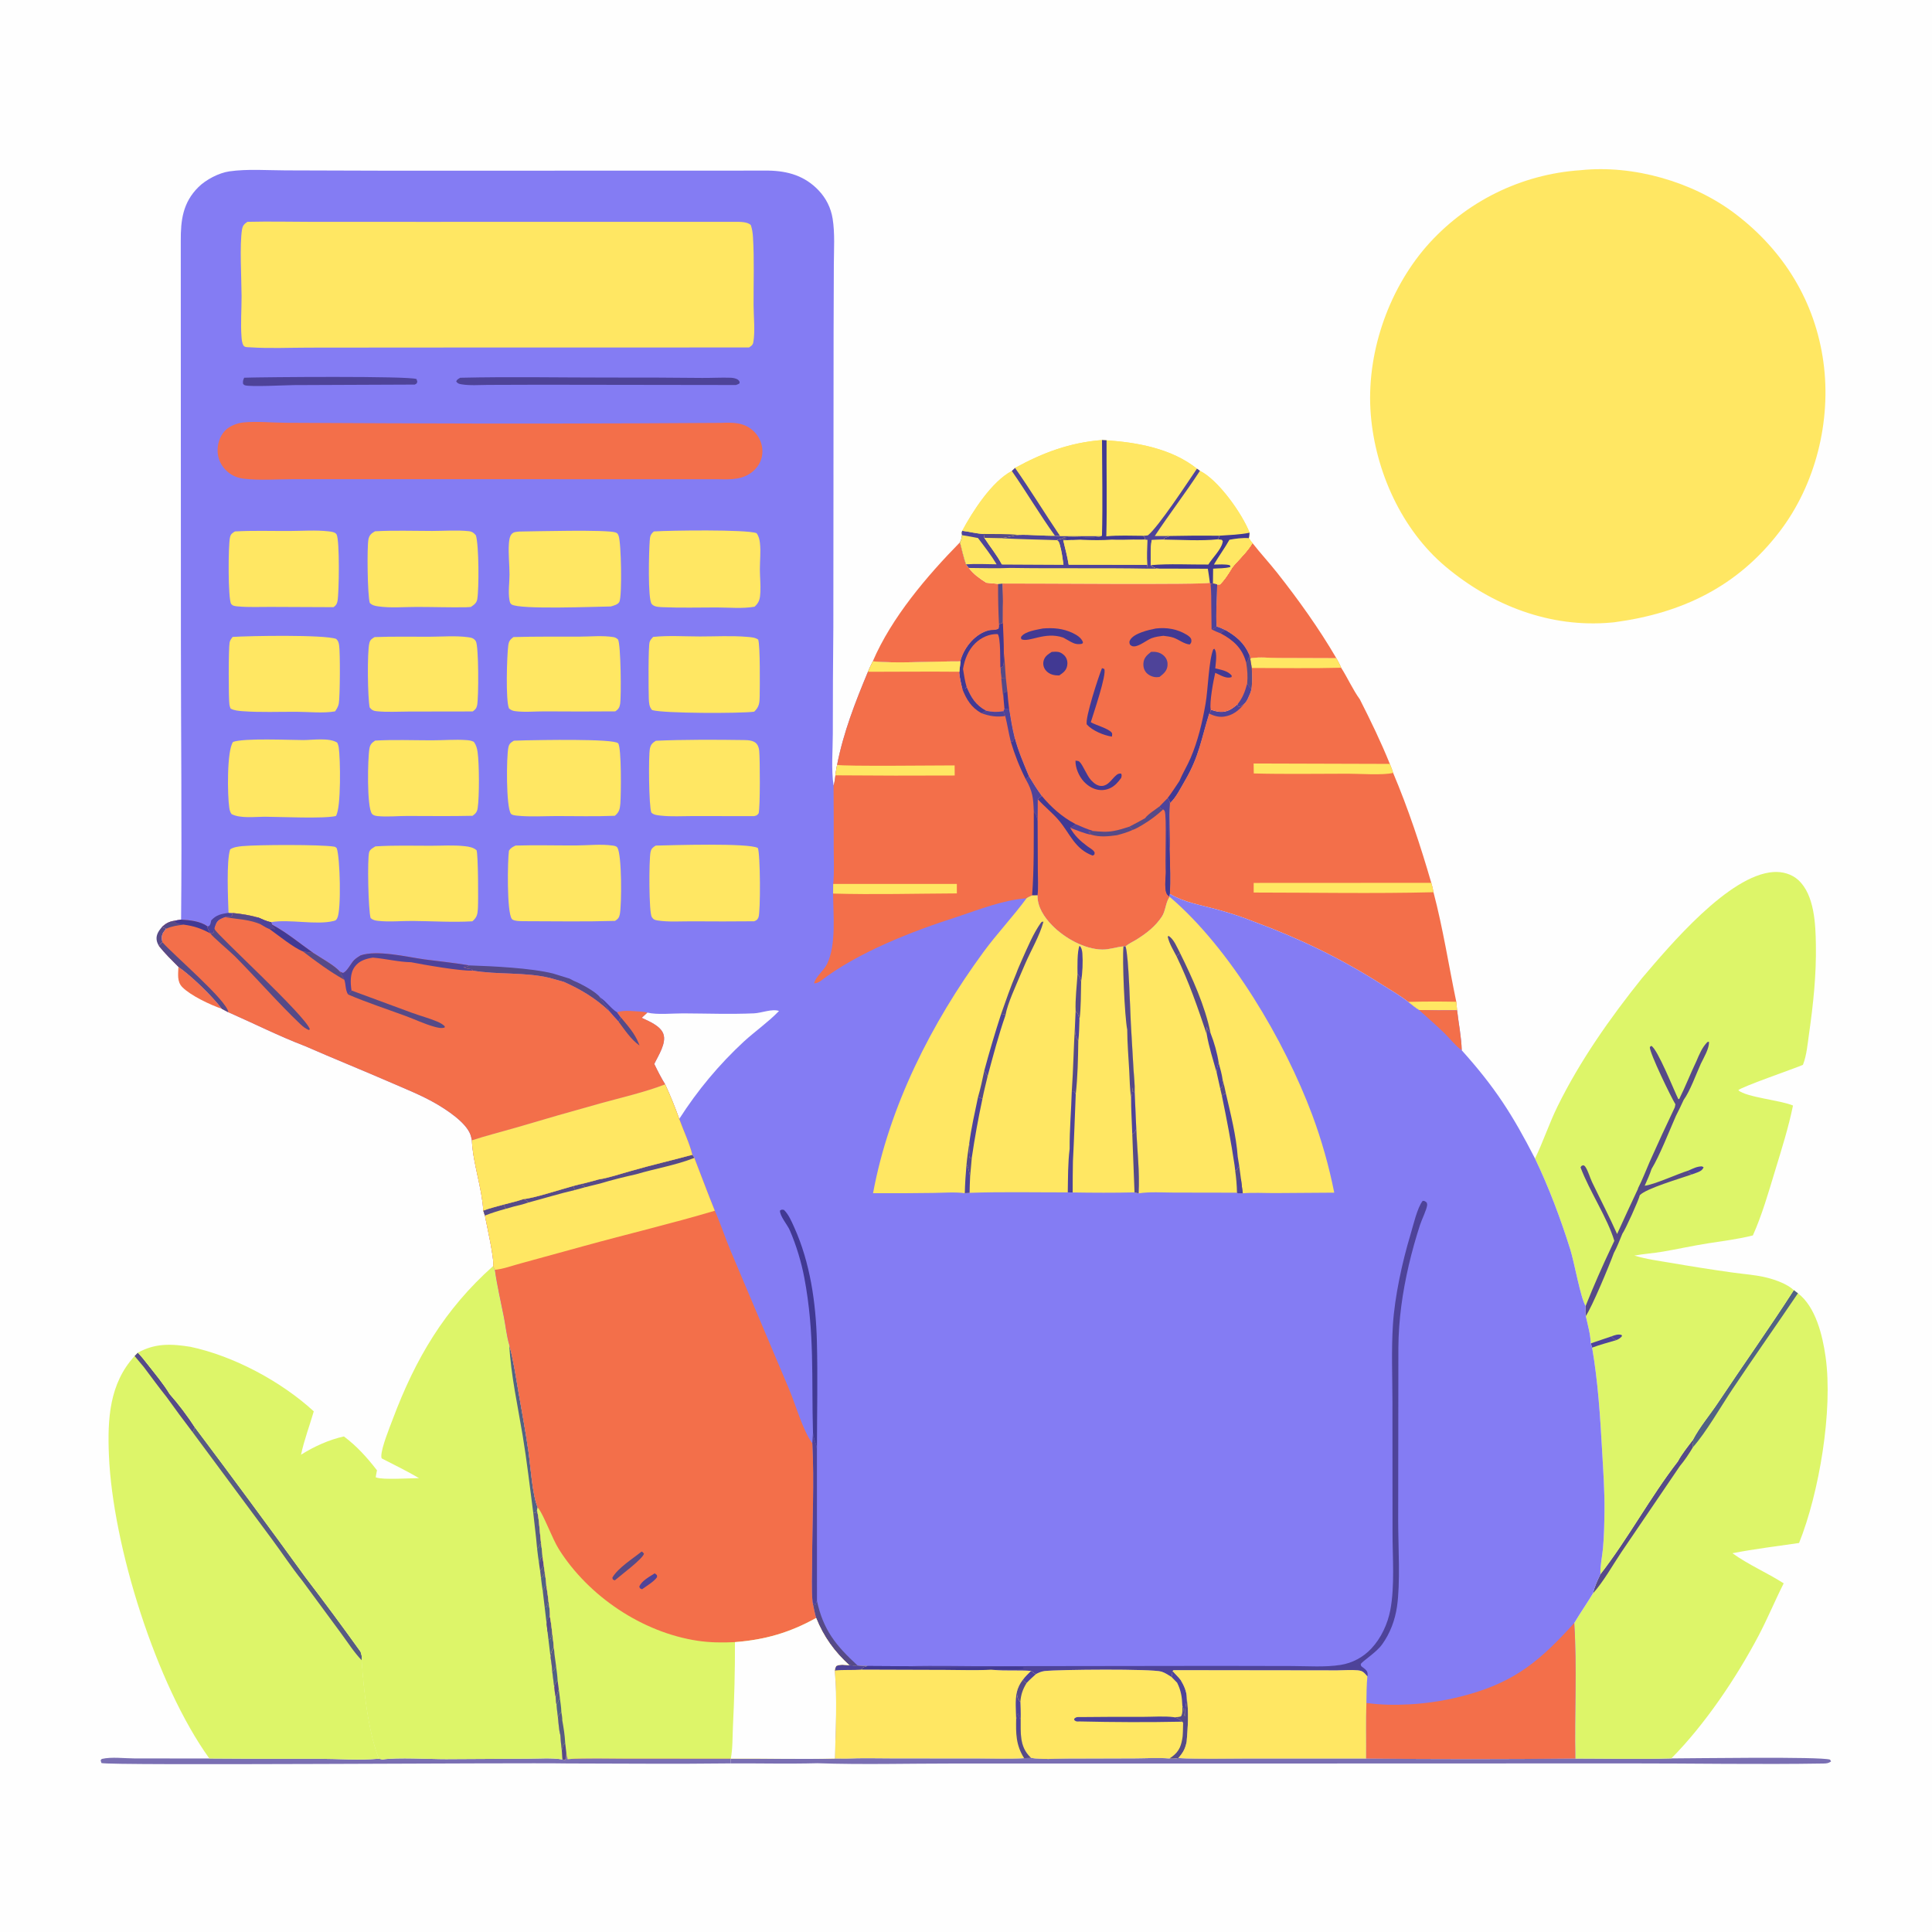 <?xml version="1.0" encoding="UTF-8"?> <svg xmlns="http://www.w3.org/2000/svg" xmlns:xlink="http://www.w3.org/1999/xlink" width="1024" height="1024"><path fill="#FEFEFE" d="M0 0L1024 0L1024 1024L0 1024L0 0Z"></path><path fill="#564A87" d="M84.203 501.319C83.596 500.277 83.124 499.198 83 497.986C82.726 495.298 84.215 493.254 85.845 491.303L88.141 492.211C86.597 494.049 85.588 495.223 85.827 497.749C85.879 498.297 85.968 498.838 86.058 499.381L84.203 501.319Z"></path><path fill="#F36F4A" d="M94.573 512.432C101.102 516.84 112.961 528.325 117.617 534.697C111.54 532.647 101.068 527.706 96.62 523.2C93.73 520.272 94.445 516.206 94.573 512.432Z"></path><path fill="#7A6FB3" d="M300.16 929.049L300.862 932.352C311.231 931.689 321.842 932.088 332.239 932.089L387.343 932.109L387.179 934.646C358.356 934.993 329.495 934.723 300.667 934.676C275.86 934.177 56.818 935.937 53.76 934.437L53.336 932.986L53.938 932.279C58.984 931.067 66.101 931.999 71.383 932.004L110.965 932.034Q139.976 932.276 168.987 932.194C179.43 932.217 190.464 933.057 200.816 932.159L202.808 932.545C210.839 931.383 227.365 932.398 236.496 932.377L279.647 932.138C285.565 932.151 292.326 931.574 298.139 932.547L299.44 932.824C300.27 931.65 300.076 930.46 300.16 929.049Z"></path><path fill="#7A6FB3" d="M542.808 931.861L546.465 931.718C552.551 932.688 559.444 932.09 565.63 932.074L601.361 931.969C607.435 931.952 613.817 931.552 619.86 932.016C621.462 932.201 622.947 931.997 624.536 931.808C636.468 932.456 648.566 932.055 660.521 932.057L724.05 932.057Q779.503 932.639 834.956 932.053C851.887 932.06 868.921 932.46 885.843 931.994C896.136 931.991 965.086 930.917 969.977 932.648L970.5 933.616C969.061 934.583 968.155 934.672 966.44 934.7C932.084 935.265 897.689 934.621 863.328 934.647L648.189 934.712L504.908 934.711C481.077 934.702 457.049 935.356 433.238 934.553C417.91 934.959 402.518 934.571 387.179 934.646L387.343 932.109C405.71 931.975 424.173 932.553 442.524 932.062L448.28 932.126C456.514 931.686 464.95 931.979 473.202 931.974L518.833 932.011C526.789 932.028 534.879 932.381 542.808 931.861Z"></path><path fill="#F36F4A" d="M663.807 287.804C668.027 293.218 672.708 298.249 676.962 303.638C688.208 317.886 699.146 333.176 708.308 348.87L677.766 348.769C673.089 348.746 667.765 348.128 663.167 348.852L662.696 349.365L662.382 347.142L662.112 347.042C659.525 340.905 655.155 337.214 649.552 334.016C647.975 333.244 646.494 332.586 644.81 332.086C644.374 324.721 644.925 317.144 645.138 309.766L646.671 309.727C649.037 307.288 650.823 304.509 652.589 301.628C653.861 299.054 660.8 293.195 663.807 287.804Z"></path><path fill="#F36F4A" d="M508.817 287.419C509.85 291.283 510.642 295.358 512.011 299.108L513.485 301.032C516.139 304.44 519.153 306.577 522.747 308.864Q525.876 309.184 529.009 309.465L531.429 309.287C531.509 313.514 531.703 317.773 531.569 321.998L531.554 330.138L529.482 330.933C529.449 331.558 529.607 332.925 529.075 333.284C527.932 334.054 525.599 333.765 524.194 334.104C517.18 335.795 511.317 342.776 509.334 349.539Q509.19 350.037 509.064 350.541L503.163 350.579C490.29 350.654 475.19 351.654 462.58 350.537C472.616 327.206 491.189 305.427 508.817 287.419Z"></path><path fill="#564A87" d="M529.009 309.465L531.429 309.287C531.509 313.514 531.703 317.773 531.569 321.998L531.554 330.138L529.482 330.933Q528.941 320.206 529.009 309.465Z"></path><path fill="#FFE763" d="M584.084 233.227L586.496 233.38C603.038 234.497 621.063 237.804 634.41 248.406L635.988 249.556C645.675 254.331 658.37 272.201 662.317 282.353C662.193 283.299 662.129 284.3 661.917 285.228C662.488 286.201 663.034 286.981 663.807 287.804C660.8 293.195 653.861 299.054 652.589 301.628C650.823 304.509 649.037 307.288 646.671 309.727L645.138 309.766L642.885 309.193L641.63 309.542L641.274 308.878C638.699 310.064 544.143 309.181 531.429 309.287L529.009 309.465Q525.876 309.184 522.747 308.864C519.153 306.577 516.139 304.44 513.485 301.032L512.011 299.108C510.642 295.358 509.85 291.283 508.817 287.419C509.518 286.067 509.716 285.166 509.884 283.65C509.677 282.508 509.528 282.472 509.997 281.338C515.497 271.064 525.669 255.219 536.281 249.629L537.994 248.011C552.859 239.861 567.034 234.591 584.084 233.227Z"></path><path fill="#4E4399" d="M509.997 281.338C513.769 281.779 517.632 282.864 521.392 283.016L521.704 285.057C524.714 289.788 528.4 294.144 530.979 299.128L539.903 299.175L563.668 299.293C563.171 295.898 562.742 292.336 561.794 289.033C561.413 287.705 561.348 286.991 560.084 286.281C560.975 285.875 561.945 285.691 562.892 285.45C566.252 286.428 570.214 285.577 573.713 286.095Q568.63 286.331 563.541 286.366C564.541 290.634 565.734 294.941 566.418 299.27L608.119 299.363L608.303 301.388C584.107 300.946 559.88 301.403 535.677 301.015C528.304 301.333 520.865 301.091 513.485 301.032L512.011 299.108C510.642 295.358 509.85 291.283 508.817 287.419C509.518 286.067 509.716 285.166 509.884 283.65C509.677 282.508 509.528 282.472 509.997 281.338Z"></path><path fill="#FFE763" d="M509.884 283.65C512.703 284.138 515.556 284.566 518.352 285.164C521.781 289.709 525.3 294.202 528.228 299.094C522.903 299.07 517.307 298.727 512.011 299.108C510.642 295.358 509.85 291.283 508.817 287.419C509.518 286.067 509.716 285.166 509.884 283.65Z"></path><path fill="#FFE763" d="M540.068 283.501C546.45 283.324 552.783 284.063 559.139 283.949L561.822 284.059L583.96 284.065C580.563 285.808 564.128 283.441 562.892 285.45C561.945 285.691 560.975 285.875 560.084 286.281C561.348 286.991 561.413 287.705 561.794 289.033C562.742 292.336 563.171 295.898 563.668 299.293L539.903 299.175L530.979 299.128C528.4 294.144 524.714 289.788 521.704 285.057L530.2 285.237C533.47 285.031 536.745 283.864 540.068 283.501Z"></path><path fill="#4E4399" d="M540.068 283.501C546.45 283.324 552.783 284.063 559.139 283.949L561.822 284.059L583.96 284.065C580.563 285.808 564.128 283.441 562.892 285.45C561.945 285.691 560.975 285.875 560.084 286.281C550.104 285.912 540.181 285.843 530.2 285.237C533.47 285.031 536.745 283.864 540.068 283.501Z"></path><path fill="#FFE763" d="M606.682 285.96L608.195 286.138C608.043 290.523 607.764 294.987 608.119 299.363L566.418 299.27C565.734 294.941 564.541 290.634 563.541 286.366Q568.63 286.331 573.713 286.095C578.835 286.322 584.162 286.412 589.274 286.001C593.043 286.163 596.792 286.062 600.562 285.964C602.601 285.971 604.645 286.013 606.682 285.96Z"></path><path fill="#FFE763" d="M536.281 249.629C544.139 260.922 551.102 272.754 559.139 283.949C552.783 284.063 546.45 283.324 540.068 283.501C536.745 283.864 533.47 285.031 530.2 285.237L521.704 285.057L521.392 283.016C517.632 282.864 513.769 281.779 509.997 281.338C515.497 271.064 525.669 255.219 536.281 249.629Z"></path><path fill="#564A87" d="M521.392 283.016C527.611 283.038 533.867 282.97 540.068 283.501C536.745 283.864 533.47 285.031 530.2 285.237L521.704 285.057L521.392 283.016Z"></path><path fill="#FFE763" d="M537.994 248.011C552.859 239.861 567.034 234.591 584.084 233.227C584.129 250.002 584.515 266.853 584.076 283.619L583.96 284.065L561.822 284.059L559.139 283.949C551.102 272.754 544.139 260.922 536.281 249.629L537.994 248.011Z"></path><path fill="#4E4399" d="M537.994 248.011C546.252 259.782 553.76 272.136 561.822 284.059L559.139 283.949C551.102 272.754 544.139 260.922 536.281 249.629L537.994 248.011Z"></path><path fill="#FFE763" d="M584.084 233.227L586.496 233.38C603.038 234.497 621.063 237.804 634.41 248.406C629.51 255.592 614.079 279.196 608.399 283.748C607.597 283.862 606.843 283.974 606.032 283.987L606.96 285.344L606.682 285.96C604.645 286.013 602.601 285.971 600.562 285.964C596.792 286.062 593.043 286.163 589.274 286.001C584.162 286.412 578.835 286.322 573.713 286.095C570.214 285.577 566.252 286.428 562.892 285.45C564.128 283.441 580.563 285.808 583.96 284.065L584.076 283.619C584.515 266.853 584.129 250.002 584.084 233.227Z"></path><path fill="#413993" d="M584.084 233.227L586.496 233.38C586.401 250.31 586.815 267.35 586.365 284.265C592.817 283.617 599.545 283.973 606.032 283.987L606.96 285.344L606.682 285.96C604.645 286.013 602.601 285.971 600.562 285.964C596.792 286.062 593.043 286.163 589.274 286.001C584.162 286.412 578.835 286.322 573.713 286.095C570.214 285.577 566.252 286.428 562.892 285.45C564.128 283.441 580.563 285.808 583.96 284.065L584.076 283.619C584.515 266.853 584.129 250.002 584.084 233.227Z"></path><path fill="#FFE763" d="M634.41 248.406L635.988 249.556C645.675 254.331 658.37 272.201 662.317 282.353C662.193 283.299 662.129 284.3 661.917 285.228C662.488 286.201 663.034 286.981 663.807 287.804C660.8 293.195 653.861 299.054 652.589 301.628C650.823 304.509 649.037 307.288 646.671 309.727L645.138 309.766L642.885 309.193L641.63 309.542L641.274 308.878C640.971 306.392 640.549 303.912 640.177 301.435L614.473 301.373L608.303 301.388L608.119 299.363C607.764 294.987 608.043 290.523 608.195 286.138L606.682 285.96L606.96 285.344L606.032 283.987C606.843 283.974 607.597 283.862 608.399 283.748C614.079 279.196 629.51 255.592 634.41 248.406Z"></path><path fill="#4E4399" d="M634.41 248.406L635.988 249.556C628.348 261.302 619.775 272.405 612.057 284.102L620.12 284.08C619.128 284.451 618.145 284.83 617.167 285.237L616.892 285.989L610.442 286.232C609.677 290.576 609.948 295.145 609.915 299.548C611.406 300.801 612.471 301.294 614.473 301.373L608.303 301.388L608.119 299.363C607.764 294.987 608.043 290.523 608.195 286.138L606.682 285.96L606.96 285.344L606.032 283.987C606.843 283.974 607.597 283.862 608.399 283.748C614.079 279.196 629.51 255.592 634.41 248.406Z"></path><path fill="#FFE763" d="M662.317 282.353C662.193 283.299 662.129 284.3 661.917 285.228C662.488 286.201 663.034 286.981 663.807 287.804C660.8 293.195 653.861 299.054 652.589 301.628C650.823 304.509 649.037 307.288 646.671 309.727L645.138 309.766L642.885 309.193L641.63 309.542L641.274 308.878C640.971 306.392 640.549 303.912 640.177 301.435L614.473 301.373C612.471 301.294 611.406 300.801 609.915 299.548C609.948 295.145 609.677 290.576 610.442 286.232L616.892 285.989L617.167 285.237C618.145 284.83 619.128 284.451 620.12 284.08Q633.225 283.788 646.332 283.932C651.659 283.557 657.073 283.411 662.317 282.353Z"></path><path fill="#413993" d="M620.12 284.08Q633.225 283.788 646.332 283.932C646.103 284.743 645.982 285.155 645.48 285.85C636.301 286.805 626.137 286.071 616.892 285.989L617.167 285.237C618.145 284.83 619.128 284.451 620.12 284.08Z"></path><path fill="#FFE763" d="M662.317 282.353C662.193 283.299 662.129 284.3 661.917 285.228C662.488 286.201 663.034 286.981 663.807 287.804C660.8 293.195 653.861 299.054 652.589 301.628C650.823 304.509 649.037 307.288 646.671 309.727L645.138 309.766L642.885 309.193L641.63 309.542L641.274 308.878C640.971 306.392 640.549 303.912 640.177 301.435L614.473 301.373C612.471 301.294 611.406 300.801 609.915 299.548C619.864 298.667 630.44 299.297 640.456 299.221C642.496 295.813 647.216 291.31 647.98 287.551C648.171 286.615 648.172 286.988 647.604 286.097L645.48 285.85C645.982 285.155 646.103 284.743 646.332 283.932C651.659 283.557 657.073 283.411 662.317 282.353Z"></path><path fill="#413993" d="M662.317 282.353C662.193 283.299 662.129 284.3 661.917 285.228C658.569 284.972 654.919 285.464 651.627 286.082C649.083 290.614 645.985 294.759 643.394 299.235C646.14 299.205 649.061 298.944 651.751 299.54L652.148 300.178L652.058 300.519C649.118 301.359 646.009 301.141 642.983 301.41L642.885 309.193L641.63 309.542L641.274 308.878C640.971 306.392 640.549 303.912 640.177 301.435L614.473 301.373C612.471 301.294 611.406 300.801 609.915 299.548C619.864 298.667 630.44 299.297 640.456 299.221C642.496 295.813 647.216 291.31 647.98 287.551C648.171 286.615 648.172 286.988 647.604 286.097L645.48 285.85C645.982 285.155 646.103 284.743 646.332 283.932C651.659 283.557 657.073 283.411 662.317 282.353Z"></path><path fill="#DDF569" d="M73.046 716.969C74.96 718.964 76.63 721.013 78.294 723.215C82.265 728.275 86.581 733.396 89.92 738.904C94.598 744.184 99.441 750.607 103.276 756.545Q132.887 795.992 161.836 835.928Q176.791 855.499 191.131 875.525C191.743 877.19 191.882 878.233 191.74 880.006C192.812 896.012 195.141 917.299 200.816 932.159C190.464 933.057 179.43 932.217 168.987 932.194Q139.976 932.275 110.965 932.034C82.835 892.979 59.712 819.383 57.727 771.238C56.944 752.228 57.905 733.359 71.357 718.731L73.046 716.969Z"></path><path fill="#564A87" d="M73.046 716.969C74.96 718.964 76.63 721.013 78.294 723.215C82.265 728.275 86.581 733.396 89.92 738.904C94.598 744.184 99.441 750.607 103.276 756.545L102.118 759.137Q95.058 749.893 88.282 740.439C84.142 735.26 80.23 729.871 76.24 724.576L71.357 718.731L73.046 716.969Z"></path><path fill="#575B82" d="M103.276 756.545Q132.887 795.992 161.836 835.928Q176.791 855.499 191.131 875.525C191.743 877.19 191.882 878.233 191.74 880.006C187.681 875.835 184.248 870.394 180.776 865.694L160.266 837.866C154.516 830.723 149.39 822.882 143.909 815.512L102.118 759.137L103.276 756.545Z"></path><path fill="#F36F4A" d="M708.308 348.87C709.211 350.527 710.156 352.16 710.851 353.917C714.312 359.363 716.972 365.445 720.732 370.653C726.482 381.997 731.872 393.076 736.642 404.884C737.25 406.451 737.95 408.034 738.388 409.654C746.332 428.45 752.953 448.338 758.612 467.921C759.106 469.59 759.518 471.183 759.778 472.905C764.827 492.074 767.821 511.58 771.86 530.957L772.29 535.445Q762.215 535.56 752.142 535.333C750.064 534.089 748.248 532.541 746.375 531.016C741.914 527.488 736.607 524.492 731.796 521.437C710.352 507.818 688.393 497.236 664.56 488.483C658.049 485.846 651.111 483.678 644.335 481.834C636.062 479.583 627.447 478.22 620.003 473.771C620.495 466.542 620.124 459.019 619.939 451.765C620.39 443.084 619.448 434.298 620.092 425.641C623.266 422.799 625.885 417.393 628.076 413.664C635.618 400.714 636.618 391.796 640.864 378.244C641.608 377.339 641.526 377.269 641.726 376.19C643.348 376.676 645.005 377.222 646.705 377.311C650.598 377.512 653.091 375.729 655.93 373.293L656.312 374.738C657.67 374.677 658.301 373.885 659.365 373.09C660.919 371.826 661.843 369.093 662.641 367.29L663.261 365.363C663.814 361.565 663.681 357.864 663.459 354.046L662.696 349.365L663.167 348.852C667.765 348.128 673.089 348.746 677.766 348.769L708.308 348.87Z"></path><path fill="#4E4399" d="M641.726 376.19C643.348 376.676 645.005 377.222 646.705 377.311C650.598 377.512 653.091 375.729 655.93 373.293L656.312 374.738C657.67 374.677 658.301 373.885 659.365 373.09C656.694 376.614 653.21 379.215 648.742 379.82C645.874 380.208 643.447 379.406 640.864 378.244C641.608 377.339 641.526 377.269 641.726 376.19Z"></path><path fill="#FFE763" d="M771.86 530.957L772.29 535.445Q762.215 535.56 752.142 535.333C750.064 534.089 748.248 532.541 746.375 531.016Q759.117 530.693 771.86 530.957Z"></path><path fill="#FFE763" d="M708.308 348.87C709.211 350.527 710.156 352.16 710.851 353.917C695.082 354.329 679.237 354.034 663.459 354.046L662.696 349.365L663.167 348.852C667.765 348.128 673.089 348.746 677.766 348.769L708.308 348.87Z"></path><path fill="#FFE763" d="M736.642 404.884C737.25 406.451 737.95 408.034 738.388 409.654C732.962 410.989 720.588 410.082 714.648 410.083C697.959 410.086 681.208 410.384 664.526 409.949L664.451 404.67L736.642 404.884Z"></path><path fill="#FFE763" d="M758.612 467.921C759.106 469.59 759.518 471.183 759.778 472.905C728.07 473.687 696.206 473.077 664.48 473.064L664.482 467.97L758.612 467.921Z"></path><path fill="#DDF569" d="M950.76 683.815L952.937 685.467C962.424 692.66 966.014 708.003 967.591 719.095C971.624 747.466 964.156 791.411 953.551 817.815C941.816 819.545 929.864 820.96 918.23 823.246C926.776 829.414 936.551 833.534 945.396 839.203C940.784 848.313 936.887 857.812 932.134 866.835C920.397 889.115 903.573 914.154 885.843 931.994C868.921 932.46 851.887 932.06 834.956 932.053C834.483 908.161 835.882 884.081 834.394 860.229C837.545 854.912 841.107 849.84 844.291 844.535C845.175 840.943 846.671 837.715 848.258 834.392C863.052 815.328 874.52 793.732 889.32 774.576C891.386 770.642 894.612 766.706 897.289 763.152C900.784 756.399 906.202 750.051 910.442 743.687C923.779 723.669 937.738 704.035 950.76 683.815Z"></path><path fill="#564A87" d="M897.289 763.152C897.554 764.077 897.639 763.955 897.323 764.904C897.019 765.818 897.064 766.164 897.277 767.065C895.323 770.406 892.878 774.07 890.378 777.029L859.375 822.661C854.613 829.729 849.967 838.24 844.291 844.535C845.175 840.943 846.671 837.715 848.258 834.392C863.052 815.328 874.52 793.732 889.32 774.576C891.386 770.642 894.612 766.706 897.289 763.152Z"></path><path fill="#516283" d="M950.76 683.815L952.937 685.467C941.469 702.447 929.64 719.202 918.262 736.233C911.987 745.625 904.411 758.963 897.277 767.065C897.064 766.164 897.019 765.818 897.323 764.904C897.639 763.955 897.554 764.077 897.289 763.152C900.784 756.399 906.202 750.051 910.442 743.687C923.779 723.669 937.738 704.035 950.76 683.815Z"></path><path fill="#F36F4A" d="M641.274 308.878L641.63 309.542L642.885 309.193L645.138 309.766C644.925 317.144 644.374 324.721 644.81 332.086C646.494 332.586 647.975 333.244 649.552 334.016C655.155 337.214 659.525 340.905 662.112 347.042L662.382 347.142L662.696 349.365L663.459 354.046C663.681 357.864 663.814 361.565 663.261 365.363L662.641 367.29C661.843 369.093 660.919 371.826 659.365 373.09C658.301 373.885 657.67 374.677 656.312 374.738L655.93 373.293C653.091 375.729 650.598 377.512 646.705 377.311C645.005 377.222 643.348 376.676 641.726 376.19C641.526 377.269 641.608 377.339 640.864 378.244C636.618 391.796 635.618 400.714 628.076 413.664C625.885 417.393 623.266 422.799 620.092 425.641C619.448 434.298 620.39 443.084 619.939 451.765C620.124 459.019 620.495 466.542 620.003 473.771L619.811 475.106L619.921 475.321C619.807 475.496 619.69 475.668 619.58 475.844C617.727 478.813 617.771 482.863 615.776 485.861C612.263 491.137 607.405 494.867 602.071 498.147C600.295 499.239 598.055 500.195 596.562 501.624L595.464 501.598C591.628 501.918 588.174 503.307 584.185 503.257C574.718 503.136 564.119 497.07 557.643 490.44C553.498 486.196 549.798 480.694 549.911 474.565C550.4 470.274 550.075 465.688 550.07 461.36L549.965 435.057L550.045 423.575C550.765 423.055 551.424 422.371 552.087 421.776C549.602 418.477 547.489 414.954 545.335 411.437C542.447 404.545 539.715 398.189 537.753 390.923C536.46 385.886 535.687 380.754 534.845 375.628L532.376 375.675L531.84 376.957C528.594 377.491 525.888 377.456 522.666 376.729C517.096 373.69 514.728 369.807 512.341 364.132L511.692 364.972C511.516 364.97 511.341 364.964 511.165 364.965C510.433 364.972 510.719 364.927 510.063 365.174C509.329 362.275 508.706 359.502 508.399 356.524L508.476 356.042L508.731 353.716L509.064 350.541Q509.19 350.037 509.334 349.539C511.317 342.776 517.18 335.795 524.194 334.104C525.599 333.765 527.932 334.054 529.075 333.284C529.607 332.925 529.449 331.558 529.482 330.933L531.554 330.138L531.569 321.998C531.703 317.773 531.509 313.514 531.429 309.287C544.143 309.181 638.699 310.064 641.274 308.878Z"></path><path fill="#4E4399" d="M644.81 332.086C646.494 332.586 647.975 333.244 649.552 334.016C648.555 334.528 647.743 334.865 646.975 335.706C645.297 335.061 643.72 334.426 642.161 333.526C643.366 333.253 643.888 332.901 644.81 332.086Z"></path><path fill="#564A87" d="M532.047 345.978C532.644 350.519 532.718 355.079 533.139 359.631L530.697 359.53L530.206 353.824C530.657 353.782 531.109 353.472 531.514 353.271C532.41 351.41 531.897 348.11 532.047 345.978Z"></path><path fill="#4E4399" d="M661.026 362.318L663.261 365.363L662.641 367.29C661.843 369.093 660.919 371.826 659.365 373.09C658.301 373.885 657.67 374.677 656.312 374.738L655.93 373.293C658.708 369.773 659.867 366.563 661.026 362.318Z"></path><path fill="#564A87" d="M662.112 347.042L662.382 347.142L662.696 349.365L663.459 354.046C663.681 357.864 663.814 361.565 663.261 365.363L661.026 362.318C661.4 358.482 661.132 355.096 660.526 351.318C661.591 349.797 661.908 348.88 662.112 347.042Z"></path><path fill="#413993" d="M649.552 334.016C655.155 337.214 659.525 340.905 662.112 347.042C661.908 348.88 661.591 349.797 660.526 351.318C660.466 351.095 660.409 350.87 660.345 350.647C658.227 343.307 653.485 339.166 646.975 335.706C647.743 334.865 648.555 334.528 649.552 334.016Z"></path><path fill="#4E4399" d="M641.63 309.542L642.885 309.193L645.138 309.766C644.925 317.144 644.374 324.721 644.81 332.086C643.888 332.901 643.366 333.253 642.161 333.526L642.017 322.008C641.995 317.848 642.034 313.687 641.63 309.542Z"></path><path fill="#413993" d="M570.038 403.15C570.703 403.261 571.582 403.228 572.096 403.701C574.065 405.514 575.824 410.796 578.282 413.496C579.754 415.113 581.743 416.707 584.06 416.576C587.316 416.391 589.082 413.204 591.23 411.239C592.311 410.251 592.761 409.944 594.221 409.993C594.675 411.082 594.491 411.182 594.265 412.288C593.451 413.414 592.608 414.49 591.615 415.467C589.423 417.622 586.579 418.867 583.472 418.757C579.94 418.633 576.733 416.739 574.392 414.176C571.871 411.417 569.889 406.9 570.038 403.15Z"></path><path fill="#413993" d="M584.075 354.125L585.276 354.546C586.702 357.352 579.559 378.116 578.147 382.782C580.783 384.379 587.405 386.041 589.195 388.279C589.684 388.889 589.395 389.688 589.339 390.416C585.06 389.814 578.934 387.224 576.037 383.991C574.928 380.794 582.451 358.013 584.075 354.125Z"></path><path fill="#413993" d="M557.439 345.532C558.51 345.444 559.621 345.377 560.693 345.508C562.21 345.692 563.869 346.865 564.729 348.141C565.679 349.551 565.942 351.122 565.64 352.778C565.163 355.389 563.522 356.577 561.431 357.984C560.982 357.981 560.533 357.984 560.085 357.959C557.761 357.833 555.639 357.018 554.16 355.141C553.126 353.83 552.749 352.166 553.066 350.531C553.553 348.027 555.419 346.805 557.439 345.532Z"></path><path fill="#413993" d="M552.778 333.104C558.305 332.656 563.478 333.089 568.54 335.506C570.742 336.557 573.177 338.05 574.022 340.454L573.606 341.19C571.357 341.686 569.603 341.327 567.598 340.209L563.564 337.945C553.784 334.547 545.55 340.671 541.366 338.822C541.201 338.192 540.925 337.927 541.361 337.347C543.422 334.602 549.496 333.784 552.778 333.104Z"></path><path fill="#4E4399" d="M610.087 345.51C610.75 345.481 611.054 345.455 611.758 345.484C613.953 345.573 615.963 346.42 617.405 348.12C618.505 349.417 618.96 351.017 618.814 352.706C618.568 355.566 616.752 357.097 614.62 358.753C613.902 358.865 613.799 358.903 612.997 358.916C611.141 358.945 608.972 358.011 607.701 356.67C606.376 355.27 605.891 353.415 606.035 351.518C606.256 348.624 607.936 347.208 610.087 345.51Z"></path><path fill="#413993" d="M612.639 333.113C618.399 332.453 623.999 333.386 628.986 336.43C629.925 337.003 631.342 337.99 631.437 339.196C631.534 340.423 631.345 340.741 630.589 341.586C627.604 341.343 624.921 339.065 622.137 338.043C620.41 337.409 618.405 337.229 616.588 336.976C614.561 337.226 612.407 337.497 610.486 338.216C607.758 339.236 603.831 342.654 600.953 342.599C599.971 342.58 599.585 342.25 598.877 341.632C598.56 340.543 598.403 340.122 599.064 339.061C601.229 335.584 608.798 333.844 612.639 333.113Z"></path><path fill="#413993" d="M625.094 413.979C626.825 409.846 629.25 405.944 631.028 401.795C634.961 392.62 637.268 382.783 638.975 372.973C640.336 365.157 640.589 350.464 643.058 344.135L643.656 343.881C645.332 345.982 644.317 351.553 644.112 354.257C647.286 355.052 650.622 355.457 652.839 358.068L652.735 358.886C650.153 359.835 647.369 358.115 645.057 357.046L644.098 356.599C643.121 360.708 640.918 372.567 641.726 376.19C641.526 377.269 641.608 377.339 640.864 378.244C636.618 391.796 635.618 400.714 628.076 413.664C625.885 417.393 623.266 422.799 620.092 425.641C619.797 424.317 619.753 424.035 618.844 423.05C621.058 420.119 623.058 417.034 625.094 413.979Z"></path><path fill="#F36F4A" d="M531.554 330.138C531.757 335.408 532.079 340.704 532.047 345.978C531.897 348.11 532.41 351.41 531.514 353.271C531.109 353.472 530.657 353.782 530.206 353.824L530.697 359.53L533.139 359.631L533.914 366.512Q534.253 371.083 534.845 375.628L532.376 375.675L531.84 376.957C528.594 377.491 525.888 377.456 522.666 376.729C517.096 373.69 514.728 369.807 512.341 364.132L511.692 364.972C511.516 364.97 511.341 364.964 511.165 364.965C510.433 364.972 510.719 364.927 510.063 365.174C509.329 362.275 508.706 359.502 508.399 356.524L508.476 356.042L508.731 353.716L509.064 350.541Q509.19 350.037 509.334 349.539C511.317 342.776 517.18 335.795 524.194 334.104C525.599 333.765 527.932 334.054 529.075 333.284C529.607 332.925 529.449 331.558 529.482 330.933L531.554 330.138Z"></path><path fill="#564A87" d="M530.697 359.53L533.139 359.631L533.914 366.512L532.231 366.901C531.948 367.999 531.935 369.083 531.893 370.209C531.317 366.702 531.081 363.069 530.697 359.53Z"></path><path fill="#413993" d="M531.893 370.209C531.935 369.083 531.948 367.999 532.231 366.901L533.914 366.512Q534.253 371.083 534.845 375.628L532.376 375.675L531.893 370.209Z"></path><path fill="#413993" d="M531.554 330.138C531.757 335.408 532.079 340.704 532.047 345.978C531.897 348.11 532.41 351.41 531.514 353.271C531.109 353.472 530.657 353.782 530.206 353.824C530.085 350.896 530.426 337.673 528.78 336.078C524.398 335.907 520.094 337.869 516.953 340.887C513.215 344.479 511.224 349.538 510.421 354.579C510.967 357.769 511.395 361.033 512.341 364.132L511.692 364.972C511.516 364.97 511.341 364.964 511.165 364.965C510.433 364.972 510.719 364.927 510.063 365.174C509.329 362.275 508.706 359.502 508.399 356.524L508.476 356.042L508.731 353.716L509.064 350.541Q509.19 350.037 509.334 349.539C511.317 342.776 517.18 335.795 524.194 334.104C525.599 333.765 527.932 334.054 529.075 333.284C529.607 332.925 529.449 331.558 529.482 330.933L531.554 330.138Z"></path><path fill="#F36F4A" d="M552.087 421.776C557.188 427.907 562.972 433.062 570.067 436.789C573.154 438.15 576.182 439.486 579.42 440.452C583.134 440.811 586.552 441.122 590.254 440.427C593.117 439.928 595.814 439.042 598.572 438.153C601.407 436.748 604.162 435.181 606.935 433.66C608.367 431.543 612.515 429.05 614.619 427.365L618.844 423.05C619.753 424.035 619.797 424.317 620.092 425.641C619.448 434.298 620.39 443.084 619.939 451.765C620.124 459.019 620.495 466.542 620.003 473.771L619.811 475.106L619.921 475.321C619.807 475.496 619.69 475.668 619.58 475.844C617.727 478.813 617.771 482.863 615.776 485.861C612.263 491.137 607.405 494.867 602.071 498.147C600.295 499.239 598.055 500.195 596.562 501.624L595.464 501.598C591.628 501.918 588.174 503.307 584.185 503.257C574.718 503.136 564.119 497.07 557.643 490.44C553.498 486.196 549.798 480.694 549.911 474.565C550.4 470.274 550.075 465.688 550.07 461.36L549.965 435.057L550.045 423.575C550.765 423.055 551.424 422.371 552.087 421.776Z"></path><path fill="#4E4399" d="M570.067 436.789C573.154 438.15 576.182 439.486 579.42 440.452C579.219 440.516 579.018 440.584 578.816 440.645C578.151 440.844 577.573 440.942 576.888 441.014C577.401 441.443 578.124 441.942 578.564 442.462C574.604 441.821 570.985 440.096 567.224 438.76C567.274 438.714 567.312 438.649 567.374 438.621C568.642 438.044 569.12 437.886 570.067 436.789Z"></path><path fill="#564A87" d="M614.619 427.365L615.153 428.647L616.489 429.007Q611.665 433.501 606.018 436.902C604.151 438.023 602.37 439.158 600.308 439.892C599.746 439.149 599.285 438.732 598.572 438.153C601.407 436.748 604.162 435.181 606.935 433.66C608.367 431.543 612.515 429.05 614.619 427.365Z"></path><path fill="#564A87" d="M598.572 438.153C599.285 438.732 599.746 439.149 600.308 439.892C597.562 441.149 594.87 441.924 591.96 442.686C587.404 443.288 583.056 443.791 578.564 442.462C578.124 441.942 577.401 441.443 576.888 441.014C577.573 440.942 578.151 440.844 578.816 440.645C579.018 440.584 579.219 440.516 579.42 440.452C583.134 440.811 586.552 441.122 590.254 440.427C593.117 439.928 595.814 439.042 598.572 438.153Z"></path><path fill="#413993" d="M552.087 421.776C557.188 427.907 562.972 433.062 570.067 436.789C569.12 437.886 568.642 438.044 567.374 438.621C567.312 438.649 567.274 438.714 567.224 438.76C569.535 442.968 572.564 445.725 576.353 448.557C577.324 449.283 578.857 450.117 579.636 451.018C580.414 451.919 580.168 451.971 580.024 452.98L579.13 453.481C569.684 450.006 567.197 441.956 561.319 434.941C557.945 430.914 553.591 427.555 550.045 423.575C550.765 423.055 551.424 422.371 552.087 421.776Z"></path><path fill="#4E4399" d="M618.844 423.05C619.753 424.035 619.797 424.317 620.092 425.641C619.448 434.298 620.39 443.084 619.939 451.765C620.124 459.019 620.495 466.542 620.003 473.771L619.811 475.106C619.406 474.827 619.125 474.666 618.789 474.274C616.98 472.168 617.798 465.767 617.913 463.108C617.297 457.483 618.53 432.387 617.274 429.806C617.11 429.47 616.75 429.273 616.489 429.007L615.153 428.647L614.619 427.365L618.844 423.05Z"></path><path fill="#413993" d="M617.913 463.108C618.53 459.067 618.23 454.562 618.286 450.444Q618.418 441.22 618.763 432.002C619.152 434.541 618.736 437.597 618.856 440.221C619.031 444.064 619.57 447.932 619.939 451.765C620.124 459.019 620.495 466.542 620.003 473.771L619.811 475.106C619.406 474.827 619.125 474.666 618.789 474.274C616.98 472.168 617.798 465.767 617.913 463.108Z"></path><path fill="#DDF569" d="M261.356 671.051L262.283 673.029C263.451 681.466 265.466 689.891 267.101 698.255C268.032 703.014 268.536 708.215 269.93 712.837C272.18 721.085 273.387 729.688 274.856 738.106C276.669 748.495 278.603 758.9 280.1 769.34C281.211 777.088 282.123 792.325 284.999 799.028L284.632 800.349C285.587 804.519 285.861 808.948 286.273 813.207L286.737 817.618C287.004 819.996 287.422 822.445 287.523 824.831L288.227 829.746L288.758 833.53C289.029 835.678 289.455 837.907 289.534 840.066L290.332 845.512L290.664 848.297C290.988 851.051 291.639 854.187 291.434 856.934L291.548 857.323C292.125 860.142 292.402 862.992 292.72 865.849C292.999 868.344 293.427 870.907 293.521 873.412C292.318 874.973 292.122 875.855 291.9 877.786C291.877 877.991 291.849 878.197 291.823 878.402L292.407 882.554L292.718 886.028L293.758 894.248C293.983 895.974 294.136 897.745 294.514 899.443C294.595 900.815 294.629 902.166 294.97 903.503C295.182 905.68 295.375 907.857 295.695 910.022C296.066 913.089 296.175 916.574 296.98 919.537Q297.265 923.694 297.778 927.829L298.139 932.547C292.326 931.574 285.565 932.151 279.647 932.138L236.496 932.377C227.365 932.398 210.839 931.383 202.808 932.545L200.816 932.159C195.141 917.299 192.812 896.012 191.74 880.006C191.882 878.233 191.743 877.19 191.131 875.525Q176.791 855.499 161.836 835.928Q132.887 795.992 103.276 756.545C99.441 750.607 94.598 744.184 89.92 738.904C86.581 733.396 82.265 728.275 78.294 723.215C76.63 721.013 74.96 718.964 73.046 716.969C82.239 711.83 90.811 712.228 100.9 713.83C123.816 718.685 149.044 732.167 166.306 748.036C164.119 755.609 161.16 763.349 159.555 771.028C166.254 766.781 174.506 763.009 182.298 761.349C189.213 766.559 194.527 772.466 199.808 779.301C199.528 780.534 199.339 781.782 199.135 783.028C199.276 783.058 199.425 783.061 199.558 783.118C202.596 784.413 217.737 783.458 222.07 783.445C215.783 779.69 209.045 776.471 202.537 773.105L202.258 772.851C202.121 772.245 202.082 772.219 202.111 771.492C202.296 766.892 206.456 756.74 208.175 752.16C220.196 720.134 235.615 693.976 261.356 671.051Z"></path><path fill="#575B82" d="M288.227 829.746L288.758 833.53C288.154 834.694 287.802 835.631 286.748 836.455L286.288 832.638C287.049 831.761 287.614 830.73 288.227 829.746Z"></path><path fill="#564A87" d="M285.804 829.324C285.96 827.265 286.078 826.404 287.523 824.831L288.227 829.746C287.614 830.73 287.049 831.761 286.288 832.638L285.804 829.324Z"></path><path fill="#516283" d="M288.758 833.53C289.029 835.678 289.455 837.907 289.534 840.066C288.541 841.266 288.124 841.984 287.698 843.481C287.297 841.156 287.048 838.795 286.748 836.455C287.802 835.631 288.154 834.694 288.758 833.53Z"></path><path fill="#516283" d="M286.737 817.618C287.004 819.996 287.422 822.445 287.523 824.831C286.078 826.404 285.96 827.265 285.804 829.324C285.357 826.577 285.054 823.798 284.7 821.037C285.618 820.005 286.118 818.842 286.737 817.618Z"></path><path fill="#516283" d="M290.664 848.297C290.988 851.051 291.639 854.187 291.434 856.934C289.984 858.171 289.968 858.987 289.747 860.856L288.708 851.993C288.859 851.961 289.028 851.974 289.161 851.896C290.298 851.231 290.358 849.501 290.664 848.297Z"></path><path fill="#516283" d="M292.72 865.849C292.999 868.344 293.427 870.907 293.521 873.412C292.318 874.973 292.122 875.855 291.9 877.786C291.877 877.991 291.849 878.197 291.823 878.402L290.688 869C291.076 868.915 291.479 868.668 291.839 868.497L292.72 865.849Z"></path><path fill="#575B82" d="M287.698 843.481C288.124 841.984 288.541 841.266 289.534 840.066L290.332 845.512L290.664 848.297C290.358 849.501 290.298 851.231 289.161 851.896C289.028 851.974 288.859 851.961 288.708 851.993L288.316 848.705L287.698 843.481Z"></path><path fill="#575B82" d="M289.747 860.856C289.968 858.987 289.984 858.171 291.434 856.934L291.548 857.323C292.125 860.142 292.402 862.992 292.72 865.849L291.839 868.497C291.479 868.668 291.076 868.915 290.688 869L290.228 865.005L289.747 860.856Z"></path><path fill="#564A87" d="M289.747 860.856C289.968 858.987 289.984 858.171 291.434 856.934L291.548 857.323L291.495 857.751C291.352 858.974 291.325 860.084 291.384 861.314C291.463 862.942 291.307 863.753 290.228 865.005L289.747 860.856Z"></path><path fill="#575B82" d="M284.632 800.349C285.587 804.519 285.861 808.948 286.273 813.207L286.737 817.618C286.118 818.842 285.618 820.005 284.7 821.037L284.177 815.487Q283.379 808.761 282.658 802.026L284.017 801.619L284.632 800.349Z"></path><path fill="#516283" d="M269.93 712.837C272.18 721.085 273.387 729.688 274.856 738.106C276.669 748.495 278.603 758.9 280.1 769.34C281.211 777.088 282.123 792.325 284.999 799.028L284.632 800.349L284.017 801.619L282.658 802.026C280.853 788.37 279.306 774.613 277.053 761.027C274.426 745.185 270.784 728.862 269.93 712.837Z"></path><path fill="#DDF569" d="M191.131 875.525C189.941 848.006 190.623 821.428 196.273 794.365C196.823 791.733 197.043 787.276 198.39 785.163C199.092 785.884 198.854 786.681 198.837 787.662C198.748 792.83 197.63 798.146 197.099 803.297C196.216 811.862 195.649 820.488 195.064 829.078C193.216 856.175 194.983 883.13 198.856 909.969C199.949 917.538 200.871 925.13 202.808 932.545L200.816 932.159C195.141 917.299 192.812 896.012 191.74 880.006C191.882 878.233 191.743 877.19 191.131 875.525Z"></path><path fill="#DDF569" d="M870.334 518.399C885.116 501.05 916.368 463.753 939.964 462.191C944.674 461.879 949.65 463.225 953.168 466.462C961.755 474.365 962.285 490.017 962.458 500.809C962.713 516.713 961.079 532.213 958.823 547.947C958.057 553.285 957.583 559.372 955.585 564.391C951.544 566.201 922.309 576.257 921.345 577.871C925.71 581.617 943.678 583.11 950.325 585.959C947.939 597.653 944.283 609.137 940.818 620.544C937.388 631.838 933.9 644.032 929.057 654.804C921.211 656.794 913.072 657.774 905.084 659.028C897.068 660.286 889.155 662.067 881.159 663.419C876.207 664.256 871.149 664.571 866.226 665.487C872.728 667.438 879.502 668.302 886.18 669.444Q902.326 672.241 918.554 674.508C924.547 675.338 930.859 675.736 936.712 677.236C941.194 678.385 947.349 680.591 950.76 683.815C937.738 704.035 923.779 723.669 910.442 743.687C906.202 750.051 900.784 756.399 897.289 763.152C894.612 766.706 891.386 770.642 889.32 774.576C874.52 793.732 863.052 815.328 848.258 834.392C848.041 830.092 849.191 825.151 849.595 820.814C850.189 814.434 850.309 807.889 850.4 801.484C850.555 790.542 849.742 779.518 849.134 768.597C848.115 750.312 846.958 732.353 843.862 714.269L843.153 712.018C842.998 707.299 841.525 702.138 840.496 697.528C840.177 695.822 840.354 693.981 840.402 692.246C837.739 687.934 834.361 668.857 832.324 662.369C827.192 646.019 821.015 629.499 813.588 614.044C817.955 605.058 821.08 595.464 825.521 586.424C837.451 562.142 853.444 539.48 870.334 518.399Z"></path><path fill="#4E4399" d="M854.011 708.335C855.979 707.635 857.332 707.052 859.415 707.506L859.715 708.149C858.764 709.292 858.089 709.654 856.776 710.258C855.51 709.723 854.893 709.448 854.011 708.335Z"></path><path fill="#4E4399" d="M894.985 620.391C897.327 619.355 899.486 618.18 902.1 618.212L902.949 618.69C902.273 620.249 901.176 620.814 899.632 621.412Q898.125 621.984 896.6 622.508L895.01 621.341L894.985 620.391Z"></path><path fill="#4E4399" d="M854.011 708.335C854.893 709.448 855.51 709.723 856.776 710.258C852.496 711.561 848.043 712.689 843.862 714.269L843.153 712.018L854.011 708.335Z"></path><path fill="#564A87" d="M899.097 562.515C900.749 558.689 902.009 555.382 904.932 552.325L905.756 552.097C906.175 555.397 902.869 560.896 901.473 563.803C898.997 569.284 895.776 578.294 892.374 582.967C891.03 585.832 889.721 588.717 888.245 591.516C884.808 599.321 879.532 612.821 875.356 619.583C874.392 622.621 872.994 625.542 871.721 628.465C876.762 627.907 889.157 622.177 894.985 620.391L895.01 621.341L896.6 622.508C890.676 624.61 872.563 629.859 869.129 633.477C868.566 636.067 861.561 651.563 859.871 653.929C858.456 657.32 857.16 660.879 855.376 664.09C853.05 670.493 843.88 692.613 840.496 697.528C840.177 695.822 840.354 693.981 840.402 692.246Q846.764 676.332 854.126 660.856L855.623 657.672C851.989 645.55 842.481 631.413 837.716 618.734C838.361 617.703 838.22 617.931 839.26 617.6C839.668 617.842 839.934 617.954 840.235 618.385C841.752 620.554 842.648 624.076 843.821 626.52C848.232 635.715 852.931 644.737 857.096 654.055Q862.533 642.066 868.143 630.156L868.202 629.787C870.527 625.235 872.41 620.284 874.451 615.588Q880.868 601.158 887.68 586.911L888.008 585.294C885.718 581.585 874.251 558.029 874.442 554.958L875.212 554.322C878.534 555.938 887.301 578.108 889.567 582.604L890.069 582.415C893.324 575.911 895.94 569.077 899.097 562.515Z"></path><path fill="#FFE763" d="M837.73 90.204C865.719 87.251 897.341 96.353 919.69 113.296C945.374 132.767 962.075 159.845 966.449 191.917C970.69 223.022 962.368 256.778 943.171 281.836C920.878 310.934 891.451 325.038 855.62 329.813Q854.74 329.904 853.858 329.984C821.591 332.879 790.726 320.909 766.217 300.342C742.867 280.748 728.967 249.739 726.536 219.678C723.995 188.255 735.387 154.477 755.916 130.73Q756.879 129.627 757.868 128.548Q758.858 127.469 759.874 126.414Q760.89 125.36 761.931 124.331Q762.972 123.302 764.039 122.299Q765.105 121.295 766.196 120.319Q767.287 119.342 768.401 118.392Q769.515 117.443 770.653 116.521Q771.79 115.599 772.95 114.705Q774.11 113.812 775.291 112.947Q776.472 112.082 777.674 111.246Q778.877 110.411 780.099 109.605Q781.322 108.799 782.563 108.024Q783.805 107.248 785.066 106.503Q786.326 105.758 787.605 105.045Q788.883 104.331 790.179 103.649Q791.474 102.968 792.786 102.318Q794.098 101.668 795.426 101.05Q796.753 100.433 798.096 99.848Q799.438 99.264 800.794 98.712Q802.151 98.161 803.52 97.643Q804.889 97.125 806.271 96.641Q807.653 96.157 809.046 95.707Q810.439 95.257 811.843 94.841Q813.247 94.425 814.661 94.044Q816.074 93.663 817.497 93.317Q818.92 92.971 820.35 92.66Q821.781 92.349 823.219 92.073Q824.657 91.797 826.101 91.557Q827.545 91.316 828.995 91.112Q830.445 90.907 831.899 90.738Q833.353 90.569 834.811 90.435Q836.269 90.302 837.73 90.204Z"></path><path fill="#847CF3" d="M95.983 487.405C96.465 438.368 95.89 389.279 95.886 340.237L95.815 127.73C95.748 116.639 96.922 107.362 105.147 99.181C109.127 95.222 116.005 91.616 121.621 90.816C131.089 89.468 141.854 90.282 151.452 90.306L207.888 90.476L407.426 90.422C417.706 90.626 426.593 93.246 433.856 100.876C437.874 105.096 440.404 110.19 441.321 115.941C442.565 123.737 441.991 132.154 441.954 140.039L441.823 176.437L441.687 332.235Q441.402 360.519 441.412 388.802C441.397 397.684 440.507 407.597 441.797 416.348C442.384 414.643 442.528 412.716 442.792 410.936C442.959 409.071 443.344 407.222 443.674 405.379C447.08 388.086 453.273 372.268 460.015 356.066Q461.203 353.258 462.58 350.537C475.19 351.654 490.29 350.654 503.163 350.579L509.064 350.541L508.731 353.716L508.476 356.042L508.399 356.524C508.706 359.502 509.329 362.275 510.063 365.174C510.719 364.927 510.433 364.972 511.165 364.965C511.341 364.964 511.516 364.97 511.692 364.972L512.341 364.132C514.728 369.807 517.096 373.69 522.666 376.729C525.888 377.456 528.594 377.491 531.84 376.957L532.376 375.675L534.845 375.628C535.687 380.754 536.46 385.886 537.753 390.923C539.715 398.189 542.447 404.545 545.335 411.437C547.489 414.954 549.602 418.477 552.087 421.776C551.424 422.371 550.765 423.055 550.045 423.575L549.965 435.057L550.07 461.36C550.075 465.688 550.4 470.274 549.911 474.565C549.798 480.694 553.498 486.196 557.643 490.44C564.119 497.07 574.718 503.136 584.185 503.257C588.174 503.307 591.628 501.918 595.464 501.598L596.562 501.624C598.055 500.195 600.295 499.239 602.071 498.147C607.405 494.867 612.263 491.137 615.776 485.861C617.771 482.863 617.727 478.813 619.58 475.844C619.69 475.668 619.807 475.496 619.921 475.321L619.811 475.106L620.003 473.771C627.447 478.22 636.062 479.583 644.335 481.834C651.111 483.678 658.049 485.846 664.56 488.483C688.393 497.236 710.352 507.818 731.796 521.437C736.607 524.492 741.914 527.488 746.375 531.016C748.248 532.541 750.064 534.089 752.142 535.333Q762.215 535.56 772.29 535.445C773.077 542.438 774.564 549.655 774.743 556.667C792.42 576.357 801.624 590.73 813.588 614.044C821.015 629.499 827.192 646.019 832.324 662.369C834.361 668.857 837.739 687.934 840.402 692.246C840.354 693.981 840.177 695.822 840.496 697.528C841.525 702.138 842.998 707.299 843.153 712.018L843.862 714.269C846.958 732.353 848.115 750.312 849.134 768.597C849.742 779.518 850.555 790.542 850.4 801.484C850.309 807.889 850.189 814.434 849.595 820.814C849.191 825.151 848.041 830.092 848.258 834.392C846.671 837.715 845.175 840.943 844.291 844.535C841.107 849.84 837.545 854.912 834.394 860.229C835.882 884.081 834.483 908.161 834.956 932.053Q779.503 932.639 724.05 932.057L660.521 932.057C648.566 932.055 636.468 932.456 624.536 931.808C622.947 931.997 621.462 932.201 619.86 932.016C613.817 931.552 607.435 931.952 601.361 931.969L565.63 932.074C559.444 932.09 552.551 932.688 546.465 931.718L542.808 931.861C534.879 932.381 526.789 932.028 518.833 932.011L473.202 931.974C464.95 931.979 456.514 931.686 448.28 932.126L442.524 932.062C424.173 932.553 405.71 931.975 387.343 932.109L332.239 932.089C321.842 932.088 311.231 931.689 300.862 932.352L300.16 929.049C300.076 930.46 300.27 931.65 299.44 932.824L298.139 932.547L297.778 927.829Q297.265 923.694 296.98 919.537C296.175 916.574 296.066 913.089 295.695 910.022C295.375 907.857 295.182 905.68 294.97 903.503C294.629 902.166 294.595 900.815 294.514 899.443C294.136 897.745 293.983 895.974 293.758 894.248L292.718 886.028L292.407 882.554L291.823 878.402C291.849 878.197 291.877 877.991 291.9 877.786C292.122 875.855 292.318 874.973 293.521 873.412C293.427 870.907 292.999 868.344 292.72 865.849C292.402 862.992 292.125 860.142 291.548 857.323L291.434 856.934C291.639 854.187 290.988 851.051 290.664 848.297L290.332 845.512L289.534 840.066C289.455 837.907 289.029 835.678 288.758 833.53L288.227 829.746L287.523 824.831C287.422 822.445 287.004 819.996 286.737 817.618L286.273 813.207C285.861 808.948 285.587 804.519 284.632 800.349L284.999 799.028C282.123 792.325 281.211 777.088 280.1 769.34C278.603 758.9 276.669 748.495 274.856 738.106C273.387 729.688 272.18 721.085 269.93 712.837C268.536 708.215 268.032 703.014 267.101 698.255C265.466 689.891 263.451 681.466 262.283 673.029L261.356 671.051C262.17 667.654 257.902 649.007 257.003 644.295L256.148 641.643C255.394 629.15 250.714 616.924 250.099 604.404C249.91 603.436 249.718 602.446 249.391 601.514C247.053 594.85 236.569 588.105 230.751 584.756C223.427 580.54 215.354 577.339 207.613 573.969C192.354 567.326 176.922 561.122 161.675 554.446C147.848 549.17 134.54 542.441 120.999 536.486C119.853 535.935 118.739 535.295 117.617 534.697C112.961 528.325 101.102 516.84 94.573 512.432C90.998 508.834 87.357 505.301 84.203 501.319L86.058 499.381C85.968 498.838 85.879 498.297 85.827 497.749C85.588 495.223 86.597 494.049 88.141 492.211L85.845 491.303C87.885 489.449 89.571 488.465 92.321 488.051C93.519 487.77 94.768 487.613 95.983 487.405Z"></path><path fill="#4E4399" d="M318.059 528.662C321.413 530.755 323.882 534.7 327.073 536.523L329.105 539.288L327.825 541.461C326.13 539.664 324.511 537.822 322.91 535.942C321.777 533.034 319.358 531.429 318.059 528.662Z"></path><path fill="#4E4399" d="M121.113 483.819L123.389 483.918L122.889 485.57C121.709 486.155 120.525 485.746 119.255 486.119C117.324 486.894 115.533 487.456 114.609 489.481C114.243 490.284 113.983 491.121 113.725 491.962L113.524 491.927L113.391 494.048C112.529 494.763 112.813 494.742 111.549 494.759C110.778 493.448 109.884 492.544 110.004 490.996L110.735 490.862C111.696 489.964 111.646 489.107 111.926 487.857C114.703 484.819 117.21 484.439 121.113 483.819Z"></path><path fill="#564A87" d="M433.012 848.465C436.313 863.973 443.169 872.305 454.531 882.754C453.025 882.802 451.638 882.792 450.144 882.588C442.255 875.42 436.51 867.473 432.556 857.56C431.789 854.864 431.282 852.044 430.682 849.303L432.173 850.601L433.012 848.465Z"></path><path fill="#4E4399" d="M430.546 765.042L430.901 759.322C431.084 762.654 432.692 764.925 432.993 768.005L433.012 848.465L432.173 850.601L430.682 849.303C430.002 842.1 430.441 834.541 430.452 827.288C430.483 806.625 431.621 785.662 430.546 765.042Z"></path><path fill="#F36F4A" d="M752.142 535.333Q762.215 535.56 772.29 535.445C773.077 542.438 774.564 549.655 774.743 556.667C771.415 554.287 768.366 550.302 765.374 547.39C761.099 543.23 756.545 539.356 752.142 535.333Z"></path><path fill="#564A87" d="M248.685 511.684C261.136 512.102 281.394 513.04 293.154 515.989L301.897 518.691L304.006 519.82C307.415 521.149 316.05 525.691 318.059 528.662C319.358 531.429 321.777 533.034 322.91 535.942C315.727 529.135 307.852 524.413 298.841 520.4L291.332 518.302C277.861 515.106 263.97 516.733 250.428 514.426L250.255 513.848C250.009 513.779 249.771 513.67 249.517 513.64C247.754 513.436 247.154 513.454 245.554 512.611C247.073 512.514 247.416 512.494 248.685 511.684Z"></path><path fill="#413993" d="M430.901 759.322C430.065 730.253 431.849 706.704 426.334 677.396C424.731 668.874 422.015 659.918 418.558 651.962C417.374 649.236 413.25 644.46 413.404 641.609C414.394 641.03 414.371 641.064 415.505 641.275C418.013 643.66 419.573 647.447 420.98 650.567C429.428 669.299 432.433 690.485 432.966 710.9C433.461 729.896 433.024 748.999 432.993 768.005C432.692 764.925 431.084 762.654 430.901 759.322Z"></path><path fill="#4E4399" d="M129.424 200.197C139.441 199.843 216.954 199.201 220.765 200.914L221.185 202.275C220.854 203.514 220.851 203.241 219.831 203.839L155.788 204.105C151.681 204.139 132.785 205.134 129.831 204.214C129.452 204.096 129.184 203.756 128.86 203.526C128.616 202.051 128.843 201.511 129.424 200.197Z"></path><path fill="#4E4399" d="M243.946 200.218C270.096 199.603 296.386 200.124 322.549 200.114Q347.367 200.05 372.184 200.312C377.205 200.356 382.282 200.034 387.288 200.211C388.504 200.255 390.551 200.578 391.405 201.506C391.97 202.12 392.093 202.369 391.974 203.162C391.418 203.625 390.749 203.801 390.08 204.062L286.397 203.918L258.679 204.005C254.106 204.02 248.999 204.458 244.485 203.679C243.168 203.452 242.574 203.244 241.791 202.173C242.212 201.08 242.986 200.79 243.946 200.218Z"></path><path fill="#4E4399" d="M481.111 883.139C496.11 882.732 511.16 883.183 526.167 883.108L645.004 882.952L684.937 883.031C693.309 883.062 702.318 883.736 710.597 882.434Q711.751 882.247 712.886 881.966Q714.021 881.685 715.129 881.312Q716.237 880.939 717.31 880.475Q718.383 880.012 719.415 879.462Q720.447 878.912 721.43 878.279Q722.412 877.646 723.34 876.934Q724.267 876.223 725.133 875.437Q725.999 874.651 726.797 873.797C731.973 868.328 735.486 860.738 736.896 853.379C739.331 840.66 738.043 825.149 738.07 812.135L738.023 742.788C737.99 729.317 737.43 715.639 738.273 702.204C739.206 687.333 743.215 668.838 747.526 654.571C748.993 649.718 751.152 640.089 754.063 636.457C755.288 636.491 755.277 636.702 756.213 637.404C756.284 637.833 756.467 638.257 756.425 638.689C756.197 641.095 753.534 646.477 752.675 649.123Q749.237 659.677 746.699 670.483C743.321 685.064 741.278 699.374 741.168 714.363L741.066 806.337C741.077 819.749 742.284 838.917 740.439 851.528C739.384 858.746 736.808 865.665 732.527 871.6C729.337 876.022 722.209 880.295 721.207 882.033C721.391 882.908 721.228 882.911 721.977 883.488C723.115 884.365 724.579 885.264 724.824 886.799C724.907 887.322 724.9 887.996 724.733 888.508C724.251 887.943 723.766 887.382 723.244 886.853C722.129 885.722 721.107 885.444 719.574 885.298C716.072 884.965 712.379 885.308 708.853 885.329L689.273 885.303L621.981 885.218L621.526 885.686L620.938 888.838C619.265 887.809 617.495 886.609 615.618 886.007C610.737 884.442 561.29 884.869 553.771 885.682C552.019 885.872 550.588 886.532 549.039 887.334C548.072 886.911 547.371 886.121 546.423 885.608C539.78 885.125 533.088 885.722 526.436 885.065L525.2 884.988C517.234 885.423 509.089 885.091 501.104 885.077L456.369 884.937C457.555 883.455 458.046 883.513 459.825 883.011L481.111 883.139Z"></path><path fill="#413993" d="M459.825 883.011L481.111 883.139C484.49 884.449 517.167 883.628 523.85 883.657C529.933 883.585 536.304 883.155 542.361 883.674L542.437 884.437C537.263 885.581 531.677 884.363 526.436 885.065L525.2 884.988C517.234 885.423 509.089 885.091 501.104 885.077L456.369 884.937C457.555 883.455 458.046 883.513 459.825 883.011Z"></path><path fill="#FEFEFE" d="M343.11 536.692C348.236 537.978 356.689 537.086 362.14 537.11C374.617 537.164 387.226 537.645 399.689 537.089C403.63 536.913 409.269 534.527 412.884 535.838C412.773 535.954 412.664 536.071 412.552 536.186C407.021 541.858 400.21 546.624 394.315 551.992Q389.39 556.55 384.768 561.413Q380.145 566.277 375.844 571.427Q371.542 576.576 367.579 581.991Q363.616 587.406 360.008 593.063Q356.7 583.733 352.567 574.738C350.396 571.229 348.573 567.631 346.781 563.916C348.814 559.596 353.389 552.854 351.573 547.948C349.994 543.681 343.939 541.274 340.113 539.465L343.11 536.692Z"></path><path fill="#FFE763" d="M198.553 337.666C208.264 337.295 218.073 337.533 227.795 337.485C234.322 337.453 241.525 336.863 247.973 337.717C249.805 337.96 251.123 338.205 252.183 339.832C253.79 342.297 253.71 369.939 252.893 373.774C252.539 375.437 251.891 376.15 250.523 377.084L216.687 377.138C211.054 377.143 205.07 377.546 199.491 376.949C197.756 376.763 197.034 376.286 195.937 374.975C194.863 369.959 194.556 345.674 195.764 340.854C196.209 339.077 197.037 338.573 198.553 337.666Z"></path><path fill="#FFE763" d="M121.113 483.819C120.87 476.367 119.937 456.384 121.984 450.183C123.738 448.968 126.393 448.671 128.499 448.464C136.188 447.711 170.376 447.559 177.162 448.75C177.836 448.868 177.973 449.123 178.474 449.562C180.24 454.271 180.973 482.312 178.76 486.599C178.204 487.676 177.97 487.847 176.874 488.125C167.657 490.459 153.388 487.038 143.655 488.763C141.359 488.429 139.161 487.282 137.032 486.385C132.521 485.083 128.055 484.383 123.389 483.918L121.113 483.819Z"></path><path fill="#FFE763" d="M198.968 448.603C208.676 447.975 218.581 448.265 228.312 448.271C234.225 448.275 240.58 447.829 246.445 448.505C248.628 448.757 250.885 449.152 252.576 450.632C253.473 452.883 253.544 477.675 253.297 481.593C253.099 484.718 252.768 486.223 250.375 488.307C240.001 488.931 229.2 488.207 218.785 488.122C212.736 488.072 206.307 488.739 200.33 488.064C198.791 487.89 197.631 487.647 196.441 486.597C195.201 482.63 194.609 455.159 195.673 451.628C196.118 450.151 197.733 449.38 198.968 448.603Z"></path><path fill="#FFE763" d="M198.828 392.532C208.774 391.962 218.883 392.377 228.849 392.384C234.873 392.389 241.196 391.844 247.184 392.265C248.669 392.37 249.837 392.524 251.161 393.215C252.374 394.903 252.835 396.551 253.134 398.604C254.026 404.739 254.097 422.211 253.181 428.256C252.861 430.369 252.121 431.198 250.457 432.39C238.898 432.66 227.314 432.482 215.752 432.478C210.681 432.477 205.227 433.039 200.207 432.553C199.113 432.447 197.808 432.2 197.123 431.291C194.356 427.62 194.878 402.018 195.802 396.753C196.188 394.558 197.067 393.721 198.828 392.532Z"></path><path fill="#FFE763" d="M124.522 281.674C134.01 281.13 143.711 281.471 153.223 281.435C160.029 281.41 167.366 280.853 174.112 281.623C175.417 281.772 177.649 281.962 178.383 283.245C180.103 286.251 179.709 314.155 178.892 318.537C178.593 320.146 178.089 320.872 176.786 321.816L143.342 321.674C137.687 321.638 131.757 321.947 126.146 321.415C124.831 321.29 123.368 321.248 122.53 320.087C120.802 317.693 120.912 289.131 121.903 284.809C122.307 283.048 123.033 282.609 124.522 281.674Z"></path><path fill="#FFE763" d="M123.31 337.586C132.294 336.992 171.699 336.318 178.123 338.618C179.267 339.554 179.5 340.595 179.735 341.999C180.353 345.701 180.228 369.438 179.562 372.927C179.258 374.518 178.498 375.728 177.587 377.042C171.378 378.123 163.711 377.295 157.351 377.262C147.87 377.212 138.063 377.649 128.62 376.945C126.516 376.788 124.045 376.599 122.209 375.538C121.95 374.879 121.732 374.286 121.612 373.585C121.08 370.467 121.102 343.484 121.69 340.542C121.926 339.361 122.595 338.524 123.31 337.586Z"></path><path fill="#FFE763" d="M347.641 392.617C362.394 391.959 379.429 392.023 394.31 392.242C396.563 392.276 399.616 392.416 401.136 394.363C401.954 395.411 402.3 396.809 402.411 398.111C402.821 402.904 402.941 427.239 402.118 431.038C401.17 432.246 401.129 432.213 399.625 432.568L367.02 432.536C361.567 432.533 355.777 432.907 350.372 432.309C348.609 432.114 346.549 431.995 345.229 430.693C343.893 427.277 343.661 400.721 344.458 396.801C344.909 394.589 345.809 393.751 347.641 392.617Z"></path><path fill="#FFE763" d="M198.778 281.596C208.764 281.026 218.987 281.415 229 281.413C235.362 281.412 242.151 280.871 248.442 281.534C250.205 281.72 251.13 282.411 252.225 283.739C253.862 288.859 253.909 311.933 252.966 317.545C252.609 319.67 251.196 320.588 249.539 321.708C248.693 321.777 247.859 321.845 247.009 321.859C238.279 321.997 229.518 321.689 220.784 321.691C214.237 321.693 206.951 322.335 200.5 321.39C198.655 321.12 197.329 320.87 196.008 319.566C194.773 315.955 194.434 289.541 195.314 285.692C195.815 283.501 196.944 282.658 198.778 281.596Z"></path><path fill="#FFE763" d="M347.549 448.181C355.796 447.977 396.848 446.696 401.666 449.443C402.999 452.271 403.175 483.626 401.99 486.249C401.37 487.623 401.04 487.698 399.74 488.291Q383.246 488.45 366.751 488.314C360.809 488.29 354.355 488.769 348.495 487.857C347.011 487.626 346.305 487.353 345.462 486.047C343.878 483.591 343.913 455.561 344.815 451.553C345.231 449.704 346.044 449.103 347.549 448.181Z"></path><path fill="#FFE763" d="M346.189 337.574C354.263 336.742 362.832 337.333 370.969 337.343C379.187 337.352 387.83 336.848 395.991 337.554C397.924 337.721 400.245 337.827 401.85 338.987C402.977 342.126 402.713 364.338 402.65 369.053C402.603 372.584 402.364 374.693 399.724 377.213C392.393 378.186 351.531 378.167 345.64 376.353C344.042 374.693 343.959 372.333 343.873 370.105C343.72 366.164 343.54 342.499 344.329 340.235C344.729 339.087 345.374 338.441 346.189 337.574Z"></path><path fill="#FFE763" d="M275.209 281.735C282.613 281.638 322.052 280.587 326.28 282.226C327.319 282.629 327.451 282.922 327.872 283.979C329.29 287.536 329.766 315.812 328.299 318.926C327.571 320.473 325.201 320.996 323.728 321.44C315.863 321.525 275.465 323.203 271.159 320.373C270.365 319.851 270.195 318.997 270.032 318.099C269.249 313.792 270.056 308.905 270.052 304.522C270.048 299.172 269.357 293.672 269.715 288.343C269.819 286.785 270.047 284.369 271.126 283.123C272.259 281.813 273.632 281.938 275.209 281.735Z"></path><path fill="#FFE763" d="M272.131 337.651C283.774 337.339 295.448 337.456 307.095 337.431C312.863 337.419 319.487 336.743 325.132 337.679C326.175 337.852 326.786 338.244 327.571 338.959C329.076 341.677 329.354 369.095 328.671 373.166C328.35 375.078 327.683 375.938 326.133 377.035Q307.499 377.187 288.865 377.038C283.794 377.012 277.867 377.608 272.886 376.904C271.61 376.723 270.772 376.294 269.77 375.472C267.927 371.195 268.678 347.529 269.374 342.214C269.686 339.838 270.304 339.049 272.131 337.651Z"></path><path fill="#FFE763" d="M346.573 281.675C354.657 281.124 395.76 280.535 400.995 282.595C402.184 284.216 402.559 285.884 402.788 287.869C403.313 292.42 402.74 297.188 402.749 301.768C402.757 305.797 403.224 309.848 403.013 313.873C402.835 317.279 402.49 319.269 399.923 321.572C393.671 322.695 386.263 321.972 379.862 321.964C370.419 321.952 360.839 322.249 351.413 321.822C349.442 321.733 346.794 321.775 345.434 320.146C343.213 317.486 343.979 291.638 344.365 286.616C344.547 284.245 344.73 283.259 346.573 281.675Z"></path><path fill="#FFE763" d="M273.249 448.165C283.907 447.837 294.577 448.15 305.239 448.108C311.498 448.083 318.379 447.297 324.541 448.14C325.47 448.267 326.67 448.395 327.206 449.23C329.675 453.074 329.506 479.657 328.518 484.595C328.162 486.373 327.481 487.154 325.979 488.09C310.27 488.55 294.371 488.289 278.643 488.253C277.01 488.249 272.323 488.391 271.308 487.092C268.514 483.518 269.035 455.656 269.752 450.92C270.666 449.391 271.724 448.931 273.249 448.165Z"></path><path fill="#FFE763" d="M160.849 392.25C165.884 392.233 174.562 390.856 178.766 393.648C179.146 394.475 179.387 395.191 179.528 396.097C180.408 401.747 180.886 428.462 178.01 432.512C171.569 434.028 148.517 432.928 140.25 432.881C135.205 432.907 127.275 433.897 122.739 431.48C121.948 430.423 121.727 429.394 121.524 428.113C120.548 421.951 120.145 397.76 123.538 393.222C129.813 391.097 152.951 392.238 160.849 392.25Z"></path><path fill="#FFE763" d="M272.358 392.581Q275.67 392.449 278.983 392.384C284.28 392.294 325.58 391.391 327.631 393.982C329.478 396.316 329.174 421.503 328.795 425.933C328.544 428.862 328.193 430.459 325.876 432.382C315.652 432.807 305.306 432.521 295.069 432.53C288.334 432.536 281.183 433.009 274.494 432.356C273.497 432.258 271.345 432.111 270.759 431.243C268.198 427.451 268.38 401.273 269.45 396.15C269.862 394.178 270.753 393.56 272.358 392.581Z"></path><path fill="#FFE763" d="M549.039 887.334C550.588 886.532 552.019 885.872 553.771 885.682C561.29 884.869 610.737 884.442 615.618 886.007C617.495 886.609 619.265 887.809 620.938 888.838L621.526 885.686C622.88 887.328 624.562 888.775 625.808 890.467C627.588 893.452 628.963 896.433 629.033 899.97C630.135 907.21 629.578 915.803 628.962 923.103C628.207 926.869 627.075 928.935 624.536 931.808C622.947 931.997 621.462 932.201 619.86 932.016C613.817 931.552 607.435 931.952 601.361 931.969L565.63 932.074C559.444 932.09 552.551 932.688 546.465 931.718L546.063 931.331C540.212 925.615 541.066 918.352 540.971 910.832C541.058 907.907 540.907 904.983 540.797 902.06C539.056 900.101 539.163 899.483 538.937 896.895C539.42 894.519 540.569 892.269 542.049 890.368C543.302 888.641 544.938 887.138 546.423 885.608C547.371 886.121 548.072 886.911 549.039 887.334Z"></path><path fill="#4E4399" d="M546.423 885.608C547.371 886.121 548.072 886.911 549.039 887.334C547.384 888.866 545.609 890.359 544.112 892.045C543.25 891.549 542.749 891.061 542.049 890.368C543.302 888.641 544.938 887.138 546.423 885.608Z"></path><path fill="#564A87" d="M538.937 896.895C539.42 894.519 540.569 892.269 542.049 890.368C542.749 891.061 543.25 891.549 544.112 892.045C542.033 895.43 541.16 898.043 540.797 902.06C539.056 900.101 539.163 899.483 538.937 896.895Z"></path><path fill="#4E4399" d="M621.526 885.686C622.88 887.328 624.562 888.775 625.808 890.467C627.588 893.452 628.963 896.433 629.033 899.97C628.79 903.028 627.781 906.874 628.044 909.815C627.121 908.083 627.848 905.977 626.671 904.148C626.495 899.514 626.007 896.1 623.915 891.884L620.938 888.838L621.526 885.686Z"></path><path fill="#564A87" d="M629.033 899.97C630.135 907.21 629.578 915.803 628.962 923.103C628.207 926.869 627.075 928.935 624.536 931.808C622.947 931.997 621.462 932.201 619.86 932.016C620.345 931.7 620.817 931.385 621.281 931.039C625.185 928.124 626.152 924.991 626.818 920.386C627.017 917.967 627.001 915.49 627.085 913.061L626.559 912.522C625.121 911.115 624.104 910.679 622.18 910.131C623.589 910.151 624.598 910.133 625.964 909.713C626.952 908.072 626.642 906.051 626.671 904.148C627.848 905.977 627.121 908.083 628.044 909.815C627.781 906.874 628.79 903.028 629.033 899.97Z"></path><path fill="#4E4399" d="M572.474 910.089Q589.096 909.902 605.72 909.97C611.061 909.971 616.918 909.482 622.18 910.131C624.104 910.679 625.121 911.115 626.559 912.522C608.501 912.891 590.264 912.808 572.206 912.398C570.703 912.415 570.464 912.623 569.346 911.657L569.443 910.838C570.672 909.937 570.922 910.075 572.474 910.089Z"></path><path fill="#F36F4A" d="M724.215 902.583C731.707 903.673 739.449 903.741 746.997 903.346Q754.936 902.908 762.779 901.6Q770.623 900.291 778.274 898.127C803.837 890.927 816.902 879.498 834.394 860.229C835.882 884.081 834.483 908.161 834.956 932.053Q779.503 932.639 724.05 932.057C724.15 922.23 723.84 912.408 724.215 902.583Z"></path><path fill="#FFE763" d="M621.526 885.686L621.981 885.218L689.273 885.303L708.853 885.329C712.379 885.308 716.072 884.965 719.574 885.298C721.107 885.444 722.129 885.722 723.244 886.853C723.766 887.382 724.251 887.943 724.733 888.508C724.297 893.188 724.286 897.886 724.215 902.583C723.84 912.408 724.15 922.23 724.05 932.057L660.521 932.057C648.566 932.055 636.468 932.456 624.536 931.808C627.075 928.935 628.207 926.869 628.962 923.103C629.578 915.803 630.135 907.21 629.033 899.97C628.963 896.433 627.588 893.452 625.808 890.467C624.562 888.775 622.88 887.328 621.526 885.686Z"></path><path fill="#FFE763" d="M442.399 885.418C442.571 884.445 442.718 883.802 443.254 882.966C445.3 881.937 447.911 882.45 450.144 882.588C451.638 882.792 453.025 882.802 454.531 882.754C456.323 882.999 458.018 883.034 459.825 883.011C458.046 883.513 457.555 883.455 456.369 884.937L501.104 885.077C509.089 885.091 517.234 885.423 525.2 884.988L526.436 885.065C533.088 885.722 539.78 885.125 546.423 885.608C544.938 887.138 543.302 888.641 542.049 890.368C540.569 892.269 539.42 894.519 538.937 896.895C539.163 899.483 539.056 900.101 540.797 902.06C540.907 904.983 541.058 907.907 540.971 910.832C541.066 918.352 540.212 925.615 546.063 931.331L546.465 931.718L542.808 931.861C534.879 932.381 526.789 932.028 518.833 932.011L473.202 931.974C464.95 931.979 456.514 931.686 448.28 932.126L442.524 932.062C442.853 917.134 443.841 900.129 442.399 885.418Z"></path><path fill="#4E4399" d="M538.937 896.895C539.163 899.483 539.056 900.101 540.797 902.06C540.907 904.983 541.058 907.907 540.971 910.832L540.528 910.986Q540.102 909.661 539.634 908.35L539.202 908.565L538.878 910.839L538.582 910.81C538.463 906.321 537.993 901.286 538.937 896.895Z"></path><path fill="#4E4399" d="M442.399 885.418C442.571 884.445 442.718 883.802 443.254 882.966C445.3 881.937 447.911 882.45 450.144 882.588C451.638 882.792 453.025 882.802 454.531 882.754C456.323 882.999 458.018 883.034 459.825 883.011C458.046 883.513 457.555 883.455 456.369 884.937C451.722 885.307 447.079 884.901 442.399 885.418Z"></path><path fill="#564A87" d="M538.878 910.839L539.202 908.565L539.634 908.35Q540.102 909.661 540.528 910.986L540.971 910.832C541.066 918.352 540.212 925.615 546.063 931.331L546.465 931.718L542.808 931.861C538.382 924.853 538.422 918.714 538.582 910.81L538.878 910.839Z"></path><path fill="#4E4399" d="M538.878 910.839L539.202 908.565L539.634 908.35Q540.102 909.661 540.528 910.986C540.685 913.746 540.833 916.674 539.751 919.28C538.81 916.818 539.129 913.498 538.878 910.839Z"></path><path fill="#F36F4A" d="M380.452 254.001L209.225 253.984L155.371 253.981C146.929 253.979 137.674 254.718 129.301 253.73C125.973 253.337 123.029 252.151 120.491 249.933C117.506 247.325 115.614 243.708 115.363 239.737C115.103 235.61 116.422 231.228 119.323 228.208C121.623 225.813 125.717 224.234 129.013 223.902C136.05 223.192 144.487 224.053 151.673 224.089L206.286 224.346Q294.236 224.731 382.185 224.135C388.599 223.876 394.525 223.817 399.504 228.59Q400.037 229.098 400.517 229.656Q400.998 230.214 401.42 230.817Q401.842 231.419 402.203 232.061Q402.563 232.703 402.858 233.378Q403.153 234.052 403.38 234.753Q403.606 235.453 403.762 236.173Q403.918 236.892 404.002 237.624Q404.085 238.355 404.096 239.091C404.141 243.057 402.479 246.696 399.574 249.374C394.114 254.41 387.352 254.165 380.452 254.001Z"></path><path fill="#FFE763" d="M596.562 501.624C598.055 500.195 600.295 499.239 602.071 498.147C607.405 494.867 612.263 491.137 615.776 485.861C617.771 482.863 617.727 478.813 619.58 475.844C619.69 475.668 619.807 475.496 619.921 475.321C652.17 502.756 680.865 551.698 695.534 590.987Q699.261 601.025 702.176 611.328Q705.092 621.631 707.178 632.134L675.606 632.353C670.046 632.364 664.229 632.012 658.698 632.462L656.067 632.435L655.623 632.151L622.137 632.091C616.103 632.086 609.433 631.562 603.485 632.503C604.124 621.383 602.707 609.526 602.248 598.351L601.385 578.869C601.567 574.924 601.014 570.712 600.779 566.748L599.372 542.582C598.963 535.034 598.268 506.796 596.562 501.624Z"></path><path fill="#564A87" d="M648.022 572.349C648.681 574.698 649.27 577.013 649.718 579.416C648.912 579.882 648.25 580.179 647.653 580.908L646.752 576.998C647.028 576.795 647.45 576.513 647.647 576.236C648.418 575.153 648.032 574.037 647.879 572.832L648.022 572.349Z"></path><path fill="#4E4399" d="M645.946 563.415C646.738 566.368 647.621 569.312 648.022 572.349L647.879 572.832C648.032 574.037 648.418 575.153 647.647 576.236C647.45 576.513 647.028 576.795 646.752 576.998L646.336 575.111L644.853 568.494C644.926 566.584 645.22 565.184 645.946 563.415Z"></path><path fill="#564A87" d="M623.601 506.903C621.829 503.427 619.822 500.358 618.919 496.492L619.314 496.032C622.143 497.634 623.898 502.228 625.381 505.002L623.601 506.903Z"></path><path fill="#564A87" d="M656.796 617.887L657.749 624.91C658.05 627.428 658.318 629.955 658.698 632.462L656.067 632.435L655.623 632.151C655.552 628.22 655.227 624.437 654.688 620.542C655.853 619.715 656.228 619.196 656.796 617.887Z"></path><path fill="#4E4399" d="M656.067 632.435C656.085 630.529 655.499 628.139 656.062 626.311C656.311 625.503 657.067 625.319 657.749 624.91C658.05 627.428 658.318 629.955 658.698 632.462L656.067 632.435Z"></path><path fill="#4E4399" d="M639.603 548.248C639.783 546.824 639.592 545.536 639.447 544.117C639.892 545.189 640.296 546.172 641.085 547.045C641.267 547.246 641.455 547.44 641.639 547.638C643.535 552.413 645.216 558.325 645.946 563.415C645.22 565.184 644.926 566.584 644.853 568.494C643.036 561.857 640.769 555.016 639.603 548.248Z"></path><path fill="#4E4399" d="M647.653 580.908C648.25 580.179 648.912 579.882 649.718 579.416C652.252 590.363 655.21 601.872 656.023 613.097L656.796 617.887C656.228 619.196 655.853 619.715 654.688 620.542L654.363 617.721C652.534 605.354 650.178 593.148 647.653 580.908Z"></path><path fill="#564A87" d="M625.381 505.002C631.935 518.269 638.693 533.055 641.639 547.638C641.455 547.44 641.267 547.246 641.085 547.045C640.296 546.172 639.892 545.189 639.447 544.117C639.592 545.536 639.783 546.824 639.603 548.248C634.8 533.92 630.216 520.556 623.601 506.903L625.381 505.002Z"></path><path fill="#F36F4A" d="M462.58 350.537C475.19 351.654 490.29 350.654 503.163 350.579L509.064 350.541L508.731 353.716L508.476 356.042L508.399 356.524C508.706 359.502 509.329 362.275 510.063 365.174C510.719 364.927 510.433 364.972 511.165 364.965C511.341 364.964 511.516 364.97 511.692 364.972L512.341 364.132C514.728 369.807 517.096 373.69 522.666 376.729C525.888 377.456 528.594 377.491 531.84 376.957L532.376 375.675L534.845 375.628C535.687 380.754 536.46 385.886 537.753 390.923C539.715 398.189 542.447 404.545 545.335 411.437C547.489 414.954 549.602 418.477 552.087 421.776C551.424 422.371 550.765 423.055 550.045 423.575L549.965 435.057L550.07 461.36C550.075 465.688 550.4 470.274 549.911 474.565L547.047 474.595C546.002 475.047 544.978 475.405 544.08 476.116C531.786 476.978 519.057 482.037 507.412 485.911C483.634 493.518 454.548 504.726 434.669 520.131C433.59 520.706 432.757 521.225 431.493 521.215C432.156 517.855 436.788 514.238 438.375 510.916C443.346 500.515 441.6 484.958 441.566 473.612L441.611 468.511C442.254 462.16 441.876 455.496 441.879 449.102Q441.929 432.725 441.797 416.348C442.384 414.643 442.528 412.716 442.792 410.936C442.959 409.071 443.344 407.222 443.674 405.379C447.08 388.086 453.273 372.268 460.015 356.066Q461.203 353.258 462.58 350.537Z"></path><path fill="#4E4399" d="M522.666 376.729C525.888 377.456 528.594 377.491 531.84 376.957C532.136 377.792 532.381 378.715 532.803 379.492C528.109 380.177 524.556 379.588 520.158 378.002L522.666 376.729Z"></path><path fill="#413993" d="M512.341 364.132C514.728 369.807 517.096 373.69 522.666 376.729L520.158 378.002C514.81 374.989 512.218 370.733 510.063 365.174C510.719 364.927 510.433 364.972 511.165 364.965C511.341 364.964 511.516 364.97 511.692 364.972L512.341 364.132Z"></path><path fill="#4E4399" d="M532.376 375.675L534.845 375.628C535.687 380.754 536.46 385.886 537.753 390.923Q537.28 392.082 536.764 393.223L535.704 392.959C534.604 388.497 533.91 383.95 532.803 379.492C532.381 378.715 532.136 377.792 531.84 376.957L532.376 375.675Z"></path><path fill="#413993" d="M535.704 392.959L536.764 393.223Q537.28 392.082 537.753 390.923C539.715 398.189 542.447 404.545 545.335 411.437L543.662 413.017C540.322 406.434 537.814 400.011 535.704 392.959Z"></path><path fill="#4E4399" d="M545.335 411.437C547.489 414.954 549.602 418.477 552.087 421.776C551.424 422.371 550.765 423.055 550.045 423.575L549.965 435.057C549.579 433.007 549.365 431.734 547.929 430.176C547.651 422.883 547.358 419.47 543.662 413.017L545.335 411.437Z"></path><path fill="#413993" d="M547.929 430.176C549.365 431.734 549.579 433.007 549.965 435.057L550.07 461.36C550.075 465.688 550.4 470.274 549.911 474.565L547.047 474.595C548.145 459.901 547.874 444.914 547.929 430.176Z"></path><path fill="#FFE763" d="M462.58 350.537C475.19 351.654 490.29 350.654 503.163 350.579L509.064 350.541L508.731 353.716L508.476 356.042C492.328 355.882 476.164 356.049 460.015 356.066Q461.203 353.258 462.58 350.537Z"></path><path fill="#FFE763" d="M441.611 468.511L507.139 468.511L507.156 473.524C485.334 473.627 463.372 474.23 441.566 473.612L441.611 468.511Z"></path><path fill="#FFE763" d="M442.792 410.936C442.959 409.071 443.344 407.222 443.674 405.379C446.045 406.268 498.917 405.662 505.972 405.68L506.018 411.032Q474.405 411.199 442.792 410.936Z"></path><path fill="#FFE763" d="M547.047 474.595L549.911 474.565C549.798 480.694 553.498 486.196 557.643 490.44C564.119 497.07 574.718 503.136 584.185 503.257C588.174 503.307 591.628 501.918 595.464 501.598L596.562 501.624C598.268 506.796 598.963 535.034 599.372 542.582L600.779 566.748C601.014 570.712 601.567 574.924 601.385 578.869L602.248 598.351C602.707 609.526 604.124 621.383 603.485 632.503L601.318 631.985C590.417 632.251 579.443 632.195 568.541 632.021L565.938 631.988C548.627 632.015 531.207 631.628 513.912 632.224L511.362 632.407C506.026 631.701 499.971 632.228 494.575 632.278Q478.655 632.515 462.734 632.422C471.224 586.472 493.804 542.026 521.256 504.593C528.452 494.78 536.863 485.939 544.08 476.116C544.978 475.405 546.002 475.047 547.047 474.595Z"></path><path fill="#564A87" d="M513.701 606.145C514.719 608.549 512.91 612.156 514.045 613.728L515.083 613.533L514.183 623.649C513.793 621.25 513.382 619.271 512.28 617.062C512.624 613.403 513.164 609.78 513.701 606.145Z"></path><path fill="#4E4399" d="M570.1 535.973C571.635 537.218 571.711 538.68 572.143 540.555C571.982 544.248 571.991 548.05 571.521 551.712C569.592 549.2 569.813 546.593 569.763 543.602L570.1 535.973Z"></path><path fill="#4E4399" d="M511.362 632.407C511.493 627.259 511.814 622.189 512.28 617.062C513.382 619.271 513.793 621.25 514.183 623.649C514.064 626.507 513.92 629.363 513.912 632.224L511.362 632.407Z"></path><path fill="#564A87" d="M521.69 567.489L523.457 570.433C522.527 574.413 521.471 578.402 520.705 582.415L518.37 581.469C519.72 576.899 520.698 572.148 521.69 567.489Z"></path><path fill="#4E4399" d="M571.108 516.292C571.08 512.914 570.848 504.012 572.189 501.268C573.27 502.233 573.576 503.928 573.68 505.323C574.023 509.915 573.749 515.712 573.029 520.261C572.606 518.627 572.368 517.518 571.108 516.292Z"></path><path fill="#4E4399" d="M599.496 581.514C599.88 580.552 600.034 579.85 600.037 578.827C600.04 577.966 600.08 577.193 600.223 576.338Q600.271 577.48 600.333 578.621L601.385 578.869L602.248 598.351C601.615 599.927 601.586 600.224 600.135 601.23C599.934 594.651 599.462 588.1 599.496 581.514Z"></path><path fill="#564A87" d="M571.108 516.292C572.368 517.518 572.606 518.627 573.029 520.261C572.852 526.903 573.006 533.988 572.143 540.555C571.711 538.68 571.635 537.218 570.1 535.973C569.84 529.546 570.713 522.72 571.108 516.292Z"></path><path fill="#564A87" d="M568.066 578.384C568.891 566.813 569.034 555.183 569.763 543.602C569.813 546.593 569.592 549.2 571.521 551.712C571.395 560.939 571.198 570.884 570.162 580.044C569.919 579.269 569.742 579.001 569.259 578.379L568.066 578.384Z"></path><path fill="#4E4399" d="M518.37 581.469L520.705 582.415Q517.394 597.884 515.083 613.533L514.045 613.728C512.91 612.156 514.719 608.549 513.701 606.145C514.782 597.859 516.663 589.646 518.37 581.469Z"></path><path fill="#564A87" d="M602.248 598.351C602.707 609.526 604.124 621.383 603.485 632.503L601.318 631.985L600.135 601.23C601.586 600.224 601.615 599.927 602.248 598.351Z"></path><path fill="#4E4399" d="M530.605 537.442C531.818 537.399 531.915 537.406 532.935 538.054C529.242 548.634 526.373 559.617 523.457 570.433L521.69 567.489Q525.769 552.353 530.605 537.442Z"></path><path fill="#4E4399" d="M568.066 578.384L569.259 578.379C569.742 579.001 569.919 579.269 570.162 580.044C569.678 591.864 569.299 603.7 568.677 615.514C568.624 621.009 568.479 626.526 568.541 632.021L565.938 631.988C566.083 624.388 565.986 616.377 566.936 608.849C566.857 598.732 567.787 588.51 568.066 578.384Z"></path><path fill="#564A87" d="M541.763 508.471C544.805 501.754 547.555 494.915 551.84 488.873L552.845 488.907L551.903 488.818C552.31 488.419 551.993 488.666 553.067 488.503C550.938 496.22 546.62 503.326 543.45 510.648L541.007 516.301C538.508 522.382 533.996 531.835 532.935 538.054C531.915 537.406 531.818 537.399 530.605 537.442C533.166 530.281 535.597 523.017 538.606 516.031C539.519 513.466 540.685 510.972 541.763 508.471Z"></path><path fill="#564A87" d="M595.464 501.598L596.562 501.624C598.268 506.796 598.963 535.034 599.372 542.582L600.779 566.748C601.014 570.712 601.567 574.924 601.385 578.869L600.333 578.621Q600.271 577.48 600.223 576.338C600.08 577.193 600.04 577.966 600.037 578.827C600.034 579.85 599.88 580.552 599.496 581.514C598.774 576.94 598.78 572.101 598.511 567.476C598.089 560.236 597.505 552.968 597.448 545.714C596.09 538.976 594.74 508.572 595.464 501.598Z"></path><path fill="#F36F4A" d="M123.389 483.918C128.055 484.383 132.521 485.083 137.032 486.385C139.161 487.282 141.359 488.429 143.655 488.763L144.22 490.09C151.786 494.086 159.011 500.121 166.021 505.065C169.781 507.591 177.33 511.681 180.133 514.967L181.774 515.667C183.986 514.969 185.926 510.588 187.717 508.826C188.687 507.871 189.935 507.124 191.074 506.386C199.93 503.363 215.546 507.195 225.024 508.514C232.878 509.564 240.886 510.317 248.685 511.684C247.416 512.494 247.073 512.514 245.554 512.611C247.154 513.454 247.754 513.436 249.517 513.64C249.771 513.67 250.009 513.779 250.255 513.848L250.428 514.426C263.97 516.733 277.861 515.106 291.332 518.302L298.841 520.4C307.852 524.413 315.727 529.135 322.91 535.942C324.511 537.822 326.13 539.664 327.825 541.461L329.105 539.288L327.073 536.523C330.679 535.132 337.179 536.097 341.105 536.278L343.11 536.692L340.113 539.465C343.939 541.274 349.994 543.681 351.573 547.948C353.389 552.854 348.814 559.596 346.781 563.916C348.573 567.631 350.396 571.229 352.567 574.738C341.579 578.947 329.611 581.66 318.263 584.798Q295.923 590.997 273.699 597.601C265.844 599.883 257.877 601.877 250.099 604.404C249.91 603.436 249.718 602.446 249.391 601.514C247.053 594.85 236.569 588.105 230.751 584.756C223.427 580.54 215.354 577.339 207.613 573.969C192.354 567.326 176.922 561.122 161.675 554.446C147.848 549.17 134.54 542.441 120.999 536.486C119.853 535.935 118.739 535.295 117.617 534.697C112.961 528.325 101.102 516.84 94.573 512.432C90.998 508.834 87.357 505.301 84.203 501.319L86.058 499.381C85.968 498.838 85.879 498.297 85.827 497.749C85.588 495.223 86.597 494.049 88.141 492.211L85.845 491.303C87.885 489.449 89.571 488.465 92.321 488.051C93.519 487.77 94.768 487.613 95.983 487.405C100.643 487.721 106.068 488.195 110.004 490.996C109.884 492.544 110.778 493.448 111.549 494.759C112.813 494.742 112.529 494.763 113.391 494.048L113.524 491.927L113.725 491.962C113.983 491.121 114.243 490.284 114.609 489.481C115.533 487.456 117.324 486.894 119.255 486.119C120.525 485.746 121.709 486.155 122.889 485.57L123.389 483.918Z"></path><path fill="#564A87" d="M85.845 491.303C87.885 489.449 89.571 488.465 92.321 488.051C93.193 489.153 93.304 489.476 94.731 489.748C95.307 489.858 95.951 489.839 96.538 489.876C97.138 489.915 96.9 489.856 97.4 490.089C94.099 490.466 91.213 490.858 88.141 492.211L85.845 491.303Z"></path><path fill="#564A87" d="M329.105 539.288C332.649 543.545 336.382 547.651 338.45 552.861C338.557 553.13 338.672 553.397 338.78 553.666C338.845 553.827 338.907 553.99 338.97 554.152C334.433 550.949 331.126 545.874 327.825 541.461L329.105 539.288Z"></path><path fill="#413993" d="M95.983 487.405C100.643 487.721 106.068 488.195 110.004 490.996C109.884 492.544 110.778 493.448 111.549 494.759C106.747 492.162 102.8 490.787 97.4 490.089C96.9 489.856 97.138 489.915 96.538 489.876C95.951 489.839 95.307 489.858 94.731 489.748C93.304 489.476 93.193 489.153 92.321 488.051C93.519 487.77 94.768 487.613 95.983 487.405Z"></path><path fill="#564A87" d="M160.496 504.244C162.339 504.594 164.153 504.886 166.021 505.065C169.781 507.591 177.33 511.681 180.133 514.967C180.868 516.465 181.647 517.899 182.514 519.324C174.996 515.125 167.317 509.491 160.496 504.244Z"></path><path fill="#564A87" d="M123.389 483.918C128.055 484.383 132.521 485.083 137.032 486.385C139.161 487.282 141.359 488.429 143.655 488.763L144.22 490.09L143.896 490.586C144.11 490.753 144.329 490.914 144.538 491.087C145.439 491.835 145.133 491.496 145.669 492.553C144.493 492.219 143.775 491.704 142.645 492.272C141.31 491.826 139.87 490.816 138.627 490.118C132.478 487.33 126.673 487.304 120.19 486.273L119.255 486.119C120.525 485.746 121.709 486.155 122.889 485.57L123.389 483.918Z"></path><path fill="#4E4399" d="M137.032 486.385C139.161 487.282 141.359 488.429 143.655 488.763L144.22 490.09L143.896 490.586C144.11 490.753 144.329 490.914 144.538 491.087C145.439 491.835 145.133 491.496 145.669 492.553C144.493 492.219 143.775 491.704 142.645 492.272C141.31 491.826 139.87 490.816 138.627 490.118C137.471 488.433 136.382 488.119 134.515 487.448L133.814 487.201C134.453 486.544 136.105 486.54 137.032 486.385Z"></path><path fill="#413993" d="M142.645 492.272C143.775 491.704 144.493 492.219 145.669 492.553C145.133 491.496 145.439 491.835 144.538 491.087C144.329 490.914 144.11 490.753 143.896 490.586L144.22 490.09C151.786 494.086 159.011 500.121 166.021 505.065C164.153 504.886 162.339 504.594 160.496 504.244C155.667 502.364 147.241 495.539 142.645 492.272Z"></path><path fill="#564A87" d="M86.058 499.381C91.875 506.075 120.358 530.267 120.999 536.486C119.853 535.935 118.739 535.295 117.617 534.697C112.961 528.325 101.102 516.84 94.573 512.432C90.998 508.834 87.357 505.301 84.203 501.319L86.058 499.381Z"></path><path fill="#564A87" d="M186.315 524.988L218.473 536.858C222.847 538.448 227.516 539.665 231.782 541.481C233.294 542.125 234.558 542.821 235.746 543.966L235.655 544.62C233.821 545.166 231.991 544.688 230.195 544.19C225.008 542.755 219.894 540.29 214.823 538.427C204.733 534.721 194.379 531.336 184.508 527.105C185.205 526.446 185.724 525.744 186.315 524.988Z"></path><path fill="#564A87" d="M113.524 491.927L113.725 491.962C113.781 492.191 113.827 492.422 113.893 492.647C114.631 495.195 161.66 538.011 164.238 545.522L163.71 545.952C161.971 545.213 160.616 544.171 159.247 542.868C147.255 531.453 136.242 518.702 124.567 506.926C122.036 504.374 112.741 496.624 111.549 494.759C112.813 494.742 112.529 494.763 113.391 494.048L113.524 491.927Z"></path><path fill="#4E4399" d="M191.074 506.386C199.93 503.363 215.546 507.195 225.024 508.514C232.878 509.564 240.886 510.317 248.685 511.684C247.416 512.494 247.073 512.514 245.554 512.611C247.154 513.454 247.754 513.436 249.517 513.64C249.771 513.67 250.009 513.779 250.255 513.848L250.428 514.426C244.151 514.767 224.778 511.354 217.877 510C211.277 509.888 204.275 508.109 197.597 507.559C193.917 508.164 190.463 509.158 188.11 512.281C185.464 515.794 185.659 520.844 186.315 524.988C185.724 525.744 185.205 526.446 184.508 527.105C182.976 524.75 183.38 521.949 182.514 519.324C181.647 517.899 180.868 516.465 180.133 514.967L181.774 515.667C183.986 514.969 185.926 510.588 187.717 508.826C188.687 507.871 189.935 507.124 191.074 506.386Z"></path><path fill="#FFE763" d="M131.141 117.572C142.806 117.292 154.539 117.574 166.21 117.592L228.746 117.597L389.572 117.576C392.047 117.594 396.159 117.46 397.962 119.311C398.654 121.392 398.951 123.422 399.089 125.601C399.844 137.519 399.347 149.806 399.406 161.76C399.435 167.59 400.312 175.906 399.258 181.47C398.978 182.949 398.182 183.344 397.017 184.164L221.278 184.2L163.623 184.255C153.304 184.26 142.682 184.775 132.406 184.072C131.249 183.993 129.686 184.197 129.016 183.069C128.272 181.817 128.115 179.987 128.006 178.57C127.459 171.48 128.069 163.99 128.036 156.859C127.994 147.648 126.951 129.741 128.268 121.725C128.625 119.548 129.391 118.751 131.141 117.572Z"></path><path fill="#F36F4A" d="M250.099 604.404C257.877 601.877 265.844 599.883 273.699 597.601Q295.923 590.997 318.263 584.798C329.611 581.66 341.579 578.947 352.567 574.738Q356.7 583.733 360.008 593.063C362.236 599.222 365.389 605.775 366.965 612.065L368.004 613.71C371.623 623.034 375.103 632.444 378.862 641.711C382.02 648.777 384.394 656.163 387.386 663.299L418.219 736.269C421.873 744.902 425.317 757.756 430.546 765.042C431.621 785.662 430.483 806.625 430.452 827.288C430.441 834.541 430.002 842.1 430.682 849.303C431.282 852.044 431.789 854.864 432.556 857.56C436.51 867.473 442.255 875.42 450.144 882.588C447.911 882.45 445.3 881.937 443.254 882.966C442.718 883.802 442.571 884.445 442.399 885.418C443.841 900.129 442.853 917.134 442.524 932.062C424.173 932.553 405.71 931.975 387.343 932.109L332.239 932.089C321.842 932.088 311.231 931.689 300.862 932.352L300.16 929.049C300.076 930.46 300.27 931.65 299.44 932.824L298.139 932.547L297.778 927.829Q297.265 923.694 296.98 919.537C296.175 916.574 296.066 913.089 295.695 910.022C295.375 907.857 295.182 905.68 294.97 903.503C294.629 902.166 294.595 900.815 294.514 899.443C294.136 897.745 293.983 895.974 293.758 894.248L292.718 886.028L292.407 882.554L291.823 878.402C291.849 878.197 291.877 877.991 291.9 877.786C292.122 875.855 292.318 874.973 293.521 873.412C293.427 870.907 292.999 868.344 292.72 865.849C292.402 862.992 292.125 860.142 291.548 857.323L291.434 856.934C291.639 854.187 290.988 851.051 290.664 848.297L290.332 845.512L289.534 840.066C289.455 837.907 289.029 835.678 288.758 833.53L288.227 829.746L287.523 824.831C287.422 822.445 287.004 819.996 286.737 817.618L286.273 813.207C285.861 808.948 285.587 804.519 284.632 800.349L284.999 799.028C282.123 792.325 281.211 777.088 280.1 769.34C278.603 758.9 276.669 748.495 274.856 738.106C273.387 729.688 272.18 721.085 269.93 712.837C268.536 708.215 268.032 703.014 267.101 698.255C265.466 689.891 263.451 681.466 262.283 673.029L261.356 671.051C262.17 667.654 257.902 649.007 257.003 644.295L256.148 641.643C255.394 629.15 250.714 616.924 250.099 604.404Z"></path><path fill="#4E4399" d="M347.011 833.893L348.188 834.846L348.253 835.928C346.497 838.402 342.758 840.526 340.283 842.356L339.144 841.791L338.834 840.859C340.269 837.704 344.214 835.738 347.011 833.893Z"></path><path fill="#564A87" d="M340.063 822.362C340.727 822.61 340.874 822.96 341.317 823.495C340.774 826.155 328.75 835.112 325.854 837.621L324.823 837.187L324.553 836.188C327.561 830.988 335.4 826.125 340.063 822.362Z"></path><path fill="#FFE763" d="M366.965 612.065L368.004 613.71C371.623 623.034 375.103 632.444 378.862 641.711C355.937 648.541 332.565 654.056 309.499 660.418L275.988 669.626C271.659 670.77 266.724 672.637 262.283 673.029L261.356 671.051C262.17 667.654 257.902 649.007 257.003 644.295L256.148 641.643C259.591 640.351 263.302 639.498 266.843 638.483L273.91 636.644L277.538 635.507C282.114 635.326 298.164 630.144 303.658 628.654L307.616 627.625C310.864 626.991 314.13 625.957 317.339 625.121C323.037 624.239 329.078 622.071 334.678 620.567C345.353 617.474 356.238 614.997 366.965 612.065Z"></path><path fill="#564A87" d="M307.616 627.625C308.678 628.077 309.357 628.292 310.003 629.283L304.77 630.72L303.658 628.654L307.616 627.625Z"></path><path fill="#564A87" d="M277.538 635.507C278.671 636.076 279.287 636.314 280.084 637.356L276.737 638.4C273.844 639.037 271.029 639.821 268.189 640.665L266.843 638.483L273.91 636.644L277.538 635.507Z"></path><path fill="#564A87" d="M256.148 641.643C259.591 640.351 263.302 639.498 266.843 638.483L268.189 640.665C264.373 641.716 260.67 642.798 257.003 644.295L256.148 641.643Z"></path><path fill="#564A87" d="M277.538 635.507C282.114 635.326 298.164 630.144 303.658 628.654L304.77 630.72C296.468 632.63 288.317 635.173 280.084 637.356C279.287 636.314 278.671 636.076 277.538 635.507Z"></path><path fill="#564A87" d="M366.965 612.065L368.004 613.71C358.125 617.618 347.297 619.367 337.113 622.393C330.772 623.815 324.352 625.393 318.132 627.274L310.003 629.283C309.357 628.292 308.678 628.077 307.616 627.625C310.864 626.991 314.13 625.957 317.339 625.121C323.037 624.239 329.078 622.071 334.678 620.567C345.353 617.474 356.238 614.997 366.965 612.065Z"></path><path fill="#FFE763" d="M250.099 604.404C257.877 601.877 265.844 599.883 273.699 597.601Q295.923 590.997 318.263 584.798C329.611 581.66 341.579 578.947 352.567 574.738Q356.7 583.733 360.008 593.063C362.236 599.222 365.389 605.775 366.965 612.065C356.238 614.997 345.353 617.474 334.678 620.567C329.078 622.071 323.037 624.239 317.339 625.121C314.13 625.957 310.864 626.991 307.616 627.625L303.658 628.654C298.164 630.144 282.114 635.326 277.538 635.507L273.91 636.644L266.843 638.483C263.302 639.498 259.591 640.351 256.148 641.643C255.394 629.15 250.714 616.924 250.099 604.404Z"></path><path fill="#DDF569" d="M284.999 799.028C285.139 799.201 285.283 799.371 285.421 799.546C288.292 803.213 292.749 815.622 296.244 821.162C311.973 846.094 340.429 865.187 369.634 869.62C376.283 870.629 382.839 870.684 389.541 870.356C405.406 869.146 418.69 865.314 432.556 857.56C436.51 867.473 442.255 875.42 450.144 882.588C447.911 882.45 445.3 881.937 443.254 882.966C442.718 883.802 442.571 884.445 442.399 885.418C443.841 900.129 442.853 917.134 442.524 932.062C424.173 932.553 405.71 931.975 387.343 932.109L332.239 932.089C321.842 932.088 311.231 931.689 300.862 932.352L300.16 929.049C300.076 930.46 300.27 931.65 299.44 932.824L298.139 932.547L297.778 927.829Q297.265 923.694 296.98 919.537C296.175 916.574 296.066 913.089 295.695 910.022C295.375 907.857 295.182 905.68 294.97 903.503C294.629 902.166 294.595 900.815 294.514 899.443C294.136 897.745 293.983 895.974 293.758 894.248L292.718 886.028L292.407 882.554L291.823 878.402C291.849 878.197 291.877 877.991 291.9 877.786C292.122 875.855 292.318 874.973 293.521 873.412C293.427 870.907 292.999 868.344 292.72 865.849C292.402 862.992 292.125 860.142 291.548 857.323L291.434 856.934C291.639 854.187 290.988 851.051 290.664 848.297L290.332 845.512L289.534 840.066C289.455 837.907 289.029 835.678 288.758 833.53L288.227 829.746L287.523 824.831C287.422 822.445 287.004 819.996 286.737 817.618L286.273 813.207C285.861 808.948 285.587 804.519 284.632 800.349L284.999 799.028Z"></path><path fill="#575B82" d="M296.158 895.355L296.731 899.836C296.192 901.064 295.726 902.395 294.97 903.503C294.629 902.166 294.595 900.815 294.514 899.443C295.319 898.211 295.683 896.744 296.158 895.355Z"></path><path fill="#564A87" d="M293.758 894.248C294.112 892.57 294.351 891.976 295.549 890.749L296.158 895.355C295.683 896.744 295.319 898.211 294.514 899.443C294.136 897.745 293.983 895.974 293.758 894.248Z"></path><path fill="#564A87" d="M297.778 927.829C298.063 925.997 298.353 925.123 299.556 923.696Q299.891 926.369 300.16 929.049C300.076 930.46 300.27 931.65 299.44 932.824L298.139 932.547L297.778 927.829Z"></path><path fill="#516283" d="M296.731 899.836C297.012 902.287 297.468 904.832 297.52 907.293C296.804 908.204 296.179 908.957 295.695 910.022C295.375 907.857 295.182 905.68 294.97 903.503C295.726 902.395 296.192 901.064 296.731 899.836Z"></path><path fill="#516283" d="M294.731 883.009C295.016 885.557 295.448 888.192 295.549 890.749C294.351 891.976 294.112 892.57 293.758 894.248L292.718 886.028C293.928 885.131 294.112 884.361 294.731 883.009Z"></path><path fill="#575B82" d="M293.521 873.412C293.643 874.399 293.854 875.443 293.84 876.435L294.731 883.009C294.112 884.361 293.928 885.131 292.718 886.028L292.407 882.554L291.823 878.402C291.849 878.197 291.877 877.991 291.9 877.786C292.122 875.855 292.318 874.973 293.521 873.412Z"></path><path fill="#575B82" d="M295.695 910.022C296.179 908.957 296.804 908.204 297.52 907.293C297.74 908.794 298.051 910.319 298.028 911.838C298.72 915.72 299.373 919.76 299.556 923.696C298.353 925.123 298.063 925.997 297.778 927.829Q297.265 923.694 296.98 919.537C296.175 916.574 296.066 913.089 295.695 910.022Z"></path><path fill="#FEFEFE" d="M389.541 870.356C405.406 869.146 418.69 865.314 432.556 857.56C436.51 867.473 442.255 875.42 450.144 882.588C447.911 882.45 445.3 881.937 443.254 882.966C442.718 883.802 442.571 884.445 442.399 885.418C443.841 900.129 442.853 917.134 442.524 932.062C424.173 932.553 405.71 931.975 387.343 932.109C388.388 926.625 388.203 920.551 388.476 914.968C389.208 900.05 389.6 885.292 389.541 870.356Z"></path></svg> 